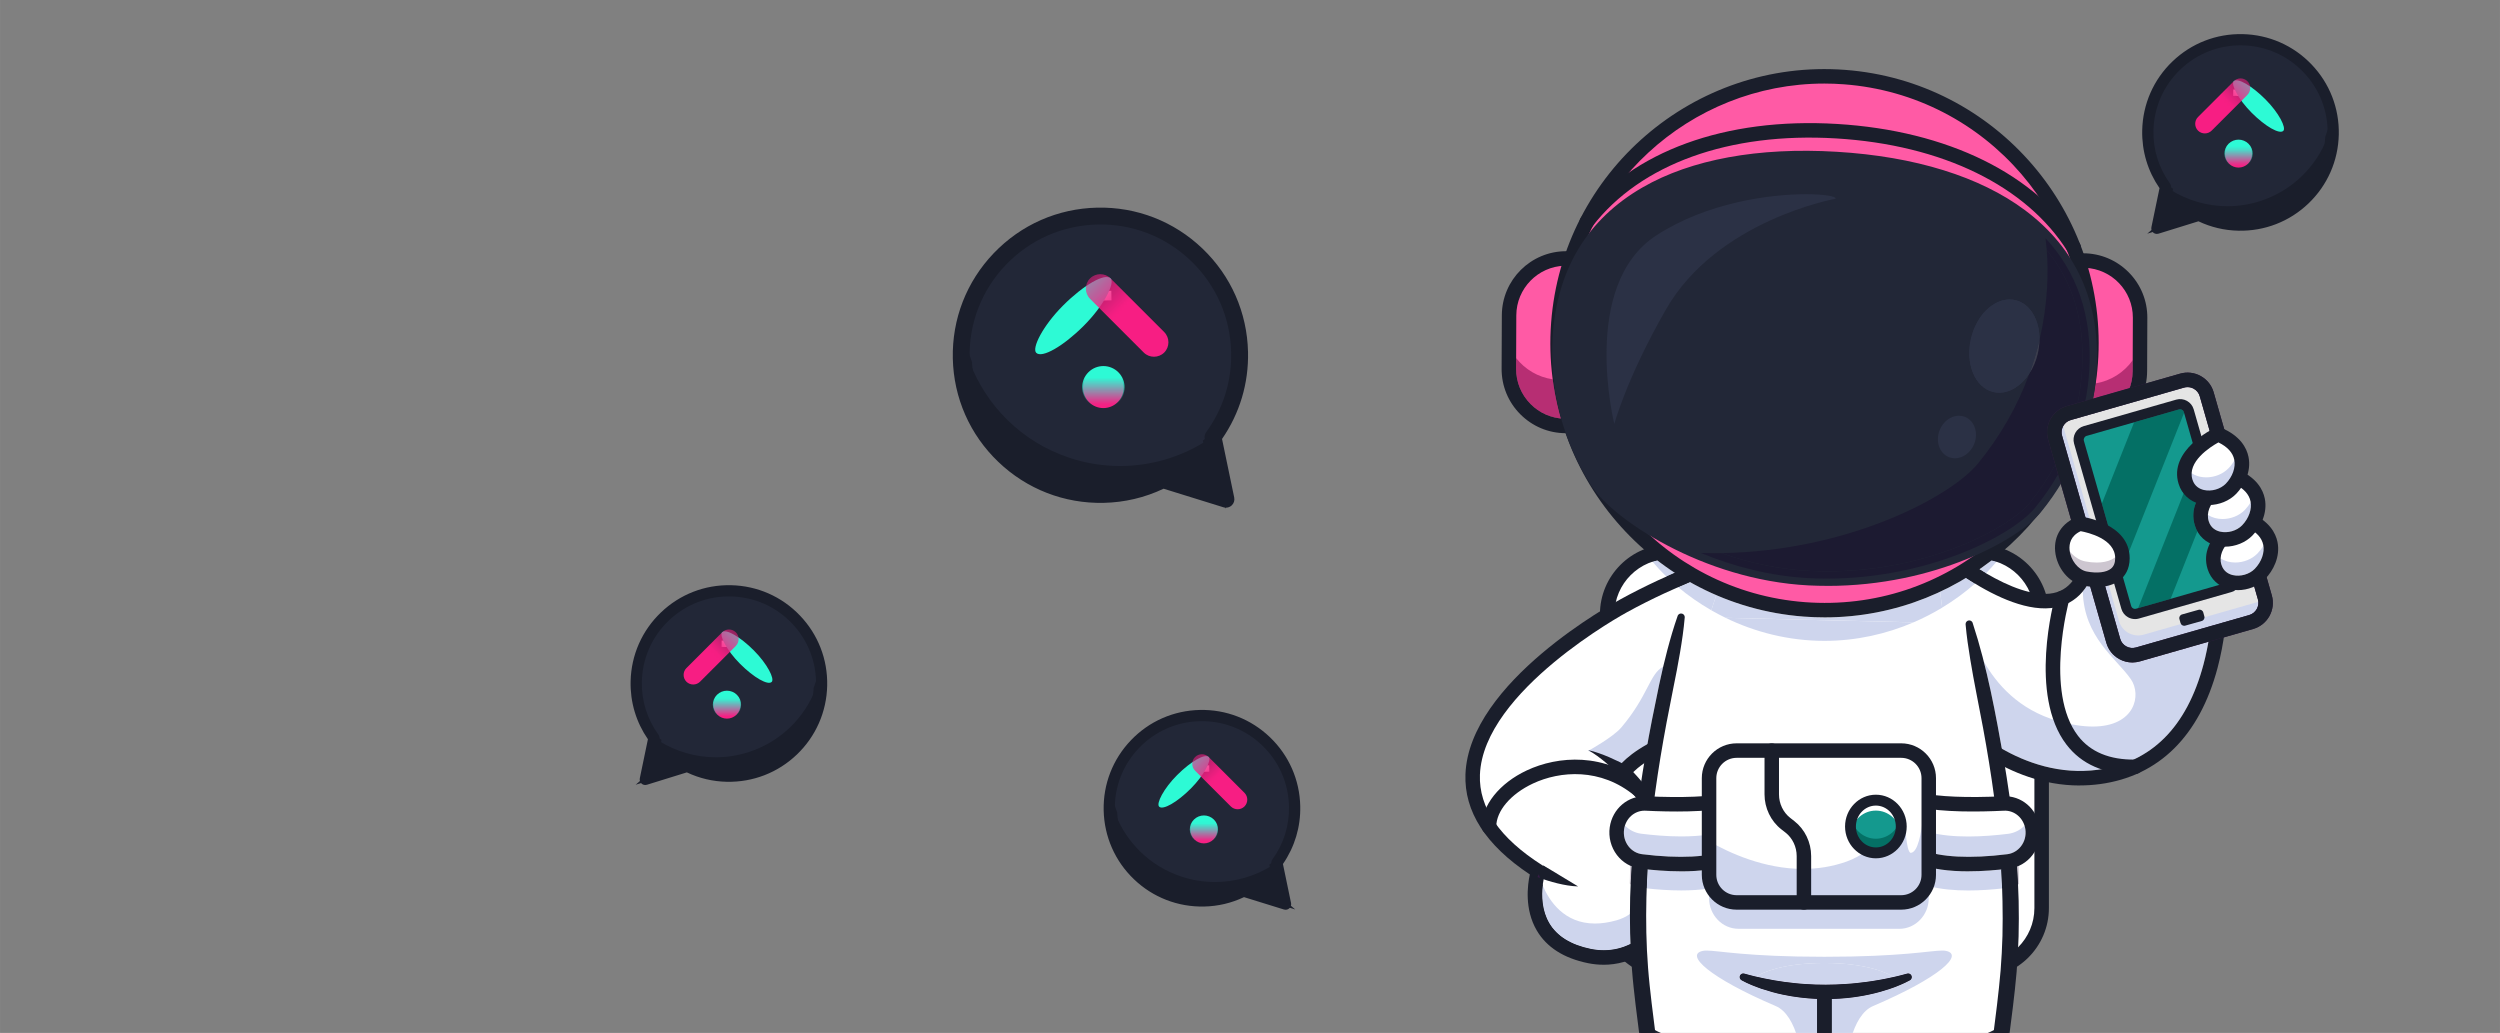 <?xml version="1.0" encoding="UTF-8"?>
<!DOCTYPE svg PUBLIC "-//W3C//DTD SVG 1.1//EN" "http://www.w3.org/Graphics/SVG/1.1/DTD/svg11.dtd">
<!-- Creator: CorelDRAW 2020 (64 Bit) -->
<svg xmlns="http://www.w3.org/2000/svg" xml:space="preserve" width="42.418mm" height="17.526mm" version="1.1" style="shape-rendering:geometricPrecision; text-rendering:geometricPrecision; image-rendering:optimizeQuality; fill-rule:evenodd; clip-rule:evenodd"
viewBox="0 0 863.74 356.88"
 xmlns:xlink="http://www.w3.org/1999/xlink"
 xmlns:xodm="http://www.corel.com/coreldraw/odm/2003">
 <rect x="0" y="0" width="863.74" height="356.88" fill="#808080" stroke="none"/>
 <defs>
  <style type="text/css">
   <![CDATA[
    .str0 {stroke:#1A1E2B;stroke-width:1.55;stroke-miterlimit:10}
    .fil20 {fill:none}
    .fil18 {fill:#2DFAD5}
    .fil19 {fill:#F71E83}
    .fil7 {fill:#047065;fill-rule:nonzero}
    .fil6 {fill:#14998E;fill-rule:nonzero}
    .fil2 {fill:#1A1E2B;fill-rule:nonzero}
    .fil13 {fill:#1C1A31;fill-rule:nonzero}
    .fil11 {fill:#222737;fill-rule:nonzero}
    .fil12 {fill:#2B3145;fill-rule:nonzero}
    .fil4 {fill:#371A45;fill-rule:nonzero}
    .fil14 {fill:#3B3D4D;fill-rule:nonzero}
    .fil17 {fill:#735F7C;fill-rule:nonzero}
    .fil16 {fill:#8C7ED0;fill-rule:nonzero}
    .fil0 {fill:#9184DA;fill-rule:nonzero}
    .fil10 {fill:#B72E73;fill-rule:nonzero}
    .fil8 {fill:#C3BAC7;fill-rule:nonzero}
    .fil5 {fill:#CDC6D0;fill-rule:nonzero}
    .fil3 {fill:#CED5ED;fill-rule:nonzero}
    .fil15 {fill:#E5E5E5;fill-rule:nonzero}
    .fil9 {fill:#FF5AA5;fill-rule:nonzero}
    .fil1 {fill:white;fill-rule:nonzero}
   ]]>
  </style>
   <clipPath id="id0">
    <path d="M-0 0l863.74 0 0 356.88 -863.74 0 0 -356.88z"/>
   </clipPath>
      <mask id="id1">
  <linearGradient id="id2" gradientUnits="userSpaceOnUse" x1="768.9" y1="34.4" x2="777.31" y2="25.93">
   <stop offset="0" style="stop-opacity:1; stop-color:white"/>
   <stop offset="0.878" style="stop-opacity:0.502; stop-color:white"/>
   <stop offset="1" style="stop-opacity:0; stop-color:white"/>
  </linearGradient>
       <rect style="fill:url(#id2)" x="756.4" y="25.06" width="23.08" height="23.08"/>
      </mask>
      <mask id="id3">
  <linearGradient id="id4" gradientUnits="userSpaceOnUse" x1="773.45" y1="50.89" x2="773.45" y2="57.1">
   <stop offset="0" style="stop-opacity:1; stop-color:white"/>
   <stop offset="1" style="stop-opacity:0; stop-color:white"/>
  </linearGradient>
       <rect style="fill:url(#id4)" x="766.5" y="46.2" width="13.83" height="13.83"/>
      </mask>
      <mask id="id5">
  <linearGradient id="id6" gradientUnits="userSpaceOnUse" x1="420.46" y1="267.89" x2="412.05" y2="259.42">
   <stop offset="0" style="stop-opacity:1; stop-color:white"/>
   <stop offset="0.878" style="stop-opacity:0.502; stop-color:white"/>
   <stop offset="1" style="stop-opacity:0; stop-color:white"/>
  </linearGradient>
       <rect style="fill:url(#id6)" x="409.88" y="258.55" width="23.08" height="23.08"/>
      </mask>
      <mask id="id7">
  <linearGradient id="id8" gradientUnits="userSpaceOnUse" x1="415.92" y1="284.38" x2="415.92" y2="290.59">
   <stop offset="0" style="stop-opacity:1; stop-color:white"/>
   <stop offset="1" style="stop-opacity:0; stop-color:white"/>
  </linearGradient>
       <rect style="fill:url(#id8)" x="409.03" y="279.7" width="13.83" height="13.83"/>
      </mask>
      <mask id="id9">
  <linearGradient id="id10" gradientUnits="userSpaceOnUse" x1="246.64" y1="224.79" x2="255.06" y2="216.32">
   <stop offset="0" style="stop-opacity:1; stop-color:white"/>
   <stop offset="0.878" style="stop-opacity:0.502; stop-color:white"/>
   <stop offset="1" style="stop-opacity:0; stop-color:white"/>
  </linearGradient>
       <rect style="fill:url(#id10)" x="234.14" y="215.45" width="23.08" height="23.08"/>
      </mask>
      <mask id="id11">
  <linearGradient id="id12" gradientUnits="userSpaceOnUse" x1="251.19" y1="241.28" x2="251.19" y2="247.49">
   <stop offset="0" style="stop-opacity:1; stop-color:white"/>
   <stop offset="1" style="stop-opacity:0; stop-color:white"/>
  </linearGradient>
       <rect style="fill:url(#id12)" x="244.24" y="236.59" width="13.83" height="13.83"/>
      </mask>
      <mask id="id13">
  <linearGradient id="id14" gradientUnits="userSpaceOnUse" x1="387.98" y1="105.69" x2="375.35" y2="92.97">
   <stop offset="0" style="stop-opacity:1; stop-color:white"/>
   <stop offset="0.878" style="stop-opacity:0.502; stop-color:white"/>
   <stop offset="1" style="stop-opacity:0; stop-color:white"/>
  </linearGradient>
       <rect style="fill:url(#id14)" x="373.12" y="92.69" width="32.61" height="32.61"/>
      </mask>
      <mask id="id15">
  <linearGradient id="id16" gradientUnits="userSpaceOnUse" x1="381.16" y1="130.45" x2="381.16" y2="139.78">
   <stop offset="0" style="stop-opacity:1; stop-color:white"/>
   <stop offset="1" style="stop-opacity:0; stop-color:white"/>
  </linearGradient>
       <rect style="fill:url(#id16)" x="371.84" y="124.44" width="18.73" height="18.73"/>
      </mask>
 </defs>
 <g id="Camada_x0020_1">
  <g>
  </g>
  <g style="clip-path:url(#id0)">
   <g>
    <path class="fil0" d="M630.18 458.26c-57.66,0 -104.41,-10.01 -104.41,-22.35 0,-6.31 12.21,-12 31.84,-16.07 -0.41,0.93 -0.74,1.91 -0.97,2.92 -0.27,1.19 -0.4,2.41 -0.39,3.62 0.01,0.3 0.01,0.61 0.03,0.9l0.03 0.45 0.02 0.23 0.04 0.31c0.12,0.77 0.32,1.41 0.57,2.03 1,2.46 2.69,4.33 4.51,5.8 1.83,1.47 3.84,2.55 5.88,3.42 2.04,0.87 4.12,1.51 6.21,2.03 4.18,1.01 8.4,1.52 12.58,1.76 2.23,0.13 4.44,0.19 6.66,0.19 1.96,0 3.91,-0.04 5.86,-0.12 4.16,-0.18 8.35,-0.51 12.57,-1.33 2.11,-0.41 4.22,-0.95 6.31,-1.73 2.08,-0.77 4.14,-1.8 6.02,-3.18 1.88,-1.38 3.54,-3.15 4.79,-5.15 0.32,-0.5 0.6,-1.01 0.87,-1.53 0.13,-0.26 0.26,-0.51 0.38,-0.79l0.36 -0.9c0.14,-0.42 0.27,-0.83 0.38,-1.23 0.13,0.45 0.27,0.91 0.45,1.39 0.12,0.3 0.24,0.61 0.37,0.89l0.4 0.8c0.29,0.53 0.59,1.04 0.93,1.54 1.35,1.99 3.1,3.67 5.02,4.95 1.92,1.3 3.97,2.26 6.04,3.01 2.08,0.75 4.18,1.3 6.28,1.72 4.2,0.86 8.4,1.24 12.57,1.47 2.46,0.11 4.93,0.19 7.4,0.19 1.71,0 3.42,-0.03 5.13,-0.12 4.19,-0.21 8.42,-0.63 12.62,-1.58 2.1,-0.47 4.2,-1.1 6.26,-1.95 2.06,-0.85 4.09,-1.96 5.93,-3.5 1.82,-1.54 3.48,-3.58 4.25,-6.19 0.19,-0.65 0.32,-1.33 0.36,-2.07l0.01 -0.27c0,-0 0,-0.01 0,-0.01 0,-0.01 0,-0.01 0,-0.01l0.03 -0.43c0.03,-0.29 0.03,-0.6 0.04,-0.9 0.01,-1.21 -0.12,-2.44 -0.38,-3.63 -0.22,-1 -0.55,-1.97 -0.95,-2.89 19.43,4.06 31.5,9.73 31.5,15.99 0,12.34 -46.74,22.35 -104.41,22.35zm74.16 -30.38l0.01 -0.1 0 -0.01c-0,0 -0,0.01 -0,0.01 0,0 0,0.01 0,0.01l-0.01 0.08zm0.01 -0.11c0,-0 0,-0 0,-0 0,0 0,0 0,0l0 0z"/>
    <path class="fil1" d="M705.38 214.14l0 97.71c0,13.02 -10.54,23.56 -23.55,23.56l-103.01 0c-13,0 -23.55,-10.54 -23.55,-23.56l0 -97.71c0,-5.48 1.88,-10.55 5.04,-14.54 0.03,-0.04 0.06,-0.08 0.09,-0.11 2.43,-3.05 5.59,-5.48 9.22,-7.03 2.83,-1.2 5.93,-1.87 9.2,-1.87l103.01 0c3.28,0 6.41,0.67 9.25,1.89 2.32,0.98 4.44,2.33 6.31,3.97 0.21,0.18 0.41,0.36 0.6,0.54 4.56,4.29 7.4,10.38 7.4,17.14z"/>
    <path class="fil2" d="M576.93 193.09c-10.56,0 -19.15,8.59 -19.15,19.15l0 101.5c0,10.56 8.59,19.15 19.15,19.15l106.8 0c10.56,0 19.15,-8.59 19.15,-19.15l0 -101.5c0,-10.56 -8.59,-19.15 -19.15,-19.15l-106.8 0zm106.8 144.81l-106.8 0c-13.32,0 -24.16,-10.84 -24.16,-24.16l0 -101.5c0,-13.32 10.84,-24.16 24.16,-24.16l106.8 0c13.32,0 24.16,10.84 24.16,24.16l0 101.5c0,13.32 -10.84,24.16 -24.16,24.16z"/>
    <path class="fil1" d="M725.23 268.44c-28.38,3.83 -49.11,-18.37 -49.11,-18.37l-4.14 -32.52 -3.72 -29.3c0,0 39.17,34.81 51.5,11.4 1.95,-3.69 3.23,-8.84 3.58,-15.8 0.03,-0.59 0.05,-1.21 0.07,-1.83l0.28 0.09 43.29 14.51c0,0 5.3,65.48 -41.75,71.83z"/>
    <path class="fil3" d="M718.69 266.38c-10.69,0 -20.02,-3.67 -27.06,-7.7 -1.82,-10.13 -3.72,-20.24 -6.25,-30.19 4.33,7.72 12.07,16.73 25.5,20.58 4.76,1.37 8.8,1.95 12.17,1.95 14.64,0 16.97,-10.94 13.12,-16.42 -5.17,-7.35 -16.11,-14.35 -16.57,-30.22 0.79,-0.94 1.51,-2 2.15,-3.16l5.97 20.87c0.69,2.41 2.28,4.41 4.47,5.63 1.41,0.78 2.97,1.18 4.54,1.18 0.87,0 1.74,-0.12 2.6,-0.37l23.68 -6.78c-0.45,2.57 -1.01,5.21 -1.72,7.87 -5.78,21.63 -18.03,33.86 -36.4,36.35 -2.12,0.29 -4.18,0.42 -6.21,0.42z"/>
    <path class="fil2" d="M718.53 271.39c-25.61,0 -43.44,-18.75 -44.25,-19.62 -0.94,-1.01 -0.89,-2.59 0.12,-3.54 1.01,-0.94 2.59,-0.89 3.54,0.12 0.2,0.21 20.23,21.21 46.95,17.6 18.38,-2.48 30.62,-14.71 36.4,-36.35 3.6,-13.49 3.46,-26.66 3.27,-31.17l-38.82 -13.01c-0.9,12.44 -4.94,20.31 -12.05,23.38 -17.32,7.51 -45.9,-17.63 -47.11,-18.71 -1.03,-0.92 -1.13,-2.5 -0.21,-3.53 0.92,-1.03 2.5,-1.13 3.53,-0.21 7.57,6.72 29.84,23.04 41.8,17.85 5.78,-2.51 8.87,-10 9.2,-22.28l0.09 -3.38 48.34 16.2 0.13 1.65c0.05,0.69 1.31,17 -3.3,34.37 -6.24,23.51 -20.28,37.39 -40.6,40.14 -2.4,0.32 -4.75,0.47 -7.03,0.47z"/>
    <path class="fil1" d="M531.42 301c0,0 -7.74,24.13 17.7,29.31 4.58,0.94 8.96,0.56 12.87,-0.88 16.88,-6.22 25.04,-32.24 2.88,-58.27 -1.17,-1.38 -2.43,-2.76 -3.77,-4.14 -0.05,-0.06 -0.11,-0.11 -0.17,-0.17 0,0 1.18,-1.95 4.94,-4.69 2.36,-1.73 5.76,-3.77 10.5,-5.83l9.12 -27.89 0.01 -0.05 11.47 -35.06c0,0 -9.04,3.06 -20.58,8.3 -4.87,2.2 -10.2,4.8 -15.47,7.72 0,0 -2.51,1.35 -6.42,3.78 -20.06,12.49 -77.08,53.5 -23.08,87.88z"/>
    <path class="fil3" d="M558.93 265.32c-2.96,-2.24 -6.53,-4.49 -10.23,-5.88 0,0 8.58,-4.71 11.44,-8.08 9.34,-11 9.8,-18.61 14.49,-21.02 -0.49,2.08 -0.96,4.17 -1.4,6.26 -1.44,6.81 -2.81,13.63 -4.05,20.49 -6.96,3.9 -9.6,7.27 -10.26,8.24z"/>
    <path class="fil2" d="M554.01 333.32c-1.78,0 -3.58,-0.18 -5.39,-0.55 -8.33,-1.7 -14.28,-5.5 -17.68,-11.31 -4.28,-7.32 -3.19,-15.67 -2.39,-19.34 -15.23,-10.12 -22.71,-21.75 -22.24,-34.6 1.17,-31.92 51.29,-59.23 53.42,-60.38 17.74,-9.79 36.25,-16.11 36.44,-16.17 1.31,-0.44 2.73,0.26 3.17,1.57 0.44,1.31 -0.26,2.73 -1.57,3.17 -0.18,0.06 -18.29,6.25 -35.65,15.82 -0.52,0.28 -49.75,27.11 -50.81,56.18 -0.42,11.36 6.8,21.85 21.45,31.18l1.63 1.04 -0.59 1.84c-0.03,0.09 -2.97,9.65 1.47,17.2 2.65,4.5 7.48,7.5 14.34,8.9 9.45,1.92 18.24,-2.27 22.95,-10.95 5.86,-10.8 5.41,-29.16 -13.43,-48.3l-1.37 -1.39 1.01 -1.67c0.32,-0.53 3.42,-5.29 14.19,-10.41 1.25,-0.59 2.74,-0.07 3.34,1.18 0.59,1.25 0.07,2.74 -1.18,3.34 -6,2.86 -9.25,5.53 -10.83,7.09 19.18,20.52 19.22,40.5 12.68,52.55 -4.81,8.87 -13.47,14.02 -22.96,14.02z"/>
    <path class="fil2" d="M533.18 299.01c0.97,0.55 1.98,1.16 2.97,1.76 1,0.59 1.99,1.21 2.99,1.81l6.09 3.68c-1.22,-0.02 -2.42,-0.17 -3.62,-0.35 -1.19,-0.19 -2.37,-0.43 -3.54,-0.72 -1.17,-0.29 -2.33,-0.6 -3.47,-0.97 -1.15,-0.36 -2.27,-0.75 -3.4,-1.22l1.98 -3.99z"/>
    <path class="fil3" d="M554.1 328.32c-1.47,0 -2.97,-0.15 -4.49,-0.46 -6.87,-1.4 -11.69,-4.39 -14.34,-8.9 -2.6,-4.42 -2.67,-9.54 -2.27,-13.03 2.26,5.35 7.38,13.15 18.06,13.15 2.23,0 4.7,-0.34 7.44,-1.11 1.77,-0.5 3.31,-1.25 4.64,-2.19 -0.01,3.45 0.05,6.91 0.18,10.36 -2.81,1.43 -5.94,2.18 -9.22,2.18z"/>
    <path class="fil2" d="M554.09 330.83c-1.62,0 -3.29,-0.17 -4.98,-0.51 -25.13,-5.12 -17.87,-28.75 -17.7,-29.31l0.01 -0.01c0,0 0.07,0.39 0.25,1.05l-0.47 0.94c0.28,0.12 0.56,0.23 0.84,0.34 0.24,0.75 0.55,1.63 0.96,2.59 -0.4,3.49 -0.33,8.61 2.27,13.03 2.65,4.5 7.48,7.5 14.34,8.9 1.52,0.31 3.02,0.46 4.49,0.46 3.28,0 6.4,-0.75 9.22,-2.18 0.03,0.9 0.08,1.8 0.12,2.7 -2.87,1.29 -6.02,1.99 -9.35,1.99z"/>
    <path class="fil4" d="M532.04 303.34c-0.28,-0.11 -0.56,-0.22 -0.84,-0.34l0.47 -0.94c0.09,0.36 0.22,0.79 0.37,1.29z"/>
    <path class="fil2" d="M514.44 288.18c-1.38,0 -2.5,-1.12 -2.5,-2.49 -0.02,-7.41 6.09,-15.08 15.57,-19.52 10.7,-5.02 26.96,-6.35 40.52,4.96 1.06,0.89 1.2,2.47 0.32,3.53 -0.89,1.06 -2.46,1.2 -3.53,0.32 -11.75,-9.81 -25.88,-8.64 -35.18,-4.28 -7.72,3.62 -12.71,9.5 -12.69,14.98 0,1.38 -1.11,2.5 -2.5,2.51l-0.01 0z"/>
    <path class="fil2" d="M560.29 268.61c-0.82,-0.86 -1.74,-1.75 -2.64,-2.59 -0.91,-0.85 -1.85,-1.68 -2.81,-2.49 -1.92,-1.6 -3.93,-3.13 -6.14,-4.38 2.49,0.57 4.93,1.47 7.31,2.48 1.19,0.52 2.37,1.06 3.53,1.63 1.17,0.58 2.31,1.16 3.49,1.83l-2.74 3.51z"/>
    <path class="fil4" d="M608.99 414.71c-0.46,0 -0.92,-0.12 -1.33,-0.38 -12.27,-7.71 -30.29,-4.3 -30.47,-4.26 -1.36,0.26 -2.67,-0.62 -2.94,-1.98 -0.27,-1.36 0.61,-2.67 1.97,-2.94 0.81,-0.16 20.13,-3.84 34.1,4.93 1.17,0.74 1.52,2.28 0.79,3.45 -0.48,0.76 -1.29,1.17 -2.12,1.17z"/>
    <path class="fil1" d="M680.32 215.49c7.08,33.72 18.03,79.49 13.2,124.83 -3.09,29.08 -9.57,67.3 -9.57,67.3 0,0 19.27,6.35 17.89,20.03 -0.03,0.37 0.82,14.67 -37.35,13.24 -16.18,-0.61 -27.18,-3.7 -31.12,-12.22 -3.53,-7.63 -3.02,-41.55 -3.02,-41.55l0 -47.99 -0.05 0 0 47.99c0,0 0.51,33.92 -3.02,41.55 -3.94,8.51 -13.14,11.61 -29.32,12.22 -38.16,1.43 -39.11,-12.87 -39.15,-13.24 -1.38,-13.68 17.89,-20.03 17.89,-20.03 0,0 -6.48,-38.22 -9.57,-67.3 -4.94,-46.43 6.48,-93.46 13.72,-127.23l99.47 2.4z"/>
    <path class="fil2" d="M681.55 215.23c5.06,15.43 7.94,31.41 10.79,47.41 2.72,16.03 4.66,32.25 5.1,48.59 0.1,4.09 0.07,8.18 -0.02,12.27 -0.13,4.09 -0.34,8.18 -0.68,12.27 -0.35,4.1 -0.81,8.13 -1.29,12.16 -0.48,4.03 -0.99,8.05 -1.53,12.07 -1.06,8.04 -2.29,16.05 -3.53,24.05 -1.25,8 -2.56,15.99 -3.98,23.98l-1.68 -2.8 0 0c1.14,0.39 2.09,0.79 3.09,1.24 0.99,0.45 1.96,0.92 2.92,1.44 1.91,1.03 3.76,2.21 5.51,3.59 1.74,1.38 3.38,2.97 4.76,4.85 1.38,1.87 2.48,4.07 3.01,6.45 0.27,1.19 0.39,2.42 0.38,3.63 -0.01,0.3 -0.01,0.61 -0.04,0.9l-0.03 0.45 -0.01 0.1 0.01 -0.08c0,-0.04 0,-0.04 0,-0l-0.01 0.27c-0.04,0.75 -0.17,1.42 -0.36,2.07 -0.77,2.61 -2.43,4.65 -4.25,6.19 -1.84,1.54 -3.87,2.65 -5.93,3.5 -2.06,0.85 -4.16,1.48 -6.26,1.95 -4.21,0.96 -8.43,1.38 -12.62,1.58 -4.2,0.2 -8.36,0.12 -12.53,-0.07 -4.17,-0.23 -8.36,-0.61 -12.57,-1.47 -2.1,-0.42 -4.2,-0.98 -6.28,-1.72 -2.07,-0.75 -4.13,-1.71 -6.04,-3.01 -1.92,-1.29 -3.67,-2.97 -5.02,-4.95 -0.34,-0.5 -0.64,-1.01 -0.93,-1.54l-0.4 -0.8c-0.13,-0.28 -0.25,-0.59 -0.37,-0.89 -0.42,-1.17 -0.7,-2.26 -0.91,-3.34 -0.85,-4.28 -1.16,-8.4 -1.44,-12.55 -0.51,-8.28 -0.63,-16.5 -0.58,-24.75l0.01 -49.14 2.5 2.5 -0.05 0 2.5 -2.5 0.01 49.07c0.05,8.24 -0.06,16.45 -0.57,24.71 -0.28,4.14 -0.59,8.26 -1.42,12.53 -0.22,1.07 -0.48,2.16 -0.88,3.31l-0.36 0.9c-0.13,0.28 -0.25,0.53 -0.38,0.79 -0.27,0.52 -0.55,1.03 -0.87,1.53 -1.25,1.99 -2.9,3.77 -4.79,5.15 -1.88,1.38 -3.94,2.42 -6.02,3.18 -2.09,0.78 -4.2,1.32 -6.31,1.73 -4.22,0.82 -8.41,1.15 -12.57,1.33 -4.16,0.16 -8.33,0.18 -12.52,-0.07 -4.19,-0.24 -8.4,-0.75 -12.58,-1.76 -2.09,-0.52 -4.17,-1.16 -6.21,-2.03 -2.03,-0.87 -4.04,-1.95 -5.88,-3.42 -1.82,-1.47 -3.51,-3.34 -4.51,-5.8 -0.25,-0.62 -0.45,-1.26 -0.57,-2.03l-0.04 -0.31 -0.02 -0.23 -0.03 -0.45c-0.02,-0.3 -0.03,-0.6 -0.03,-0.9 -0,-1.21 0.12,-2.43 0.39,-3.62 0.54,-2.38 1.65,-4.57 3.02,-6.44 1.38,-1.87 3.02,-3.46 4.76,-4.83 1.74,-1.38 3.59,-2.55 5.5,-3.58 0.96,-0.52 1.93,-0.99 2.91,-1.44 1.01,-0.45 1.95,-0.85 3.09,-1.24l0 0 -1.68 2.8c-1.44,-8.09 -2.77,-16.17 -4.03,-24.28 -1.26,-8.1 -2.5,-16.22 -3.57,-24.36 -0.54,-4.07 -1.05,-8.15 -1.54,-12.23l-0.69 -6.13c-0.2,-2.06 -0.43,-4.13 -0.57,-6.19 -0.66,-8.27 -0.81,-16.57 -0.62,-24.84 0.5,-16.55 2.52,-32.97 5.32,-49.19 1.4,-8.11 3,-16.18 4.7,-24.21 0.84,-4.02 1.79,-8.01 2.83,-11.98 1.05,-3.96 2.19,-7.9 3.56,-11.8 0.23,-0.66 0.95,-1 1.61,-0.77 0.55,0.2 0.89,0.74 0.84,1.3 -0.35,4.12 -0.96,8.18 -1.64,12.22 -0.69,4.04 -1.45,8.05 -2.28,12.05 -1.62,8 -3.15,16.02 -4.47,24.06 -2.64,16.07 -4.48,32.26 -4.85,48.47 -0.2,8.1 -0.06,16.2 0.57,24.26 0.14,2.02 0.36,4.02 0.55,6.04l0.68 6.08c0.47,4.05 0.98,8.1 1.51,12.15 1.07,8.1 2.16,16.2 3.35,24.29l1.81 12.13 1.87 12.11 0.33 2.13 -2.01 0.66 -0 0c-0.8,0.28 -1.75,0.66 -2.6,1.05 -0.88,0.4 -1.74,0.82 -2.59,1.28 -1.69,0.91 -3.3,1.94 -4.78,3.1 -2.93,2.31 -5.28,5.21 -6.01,8.46 -0.18,0.81 -0.27,1.63 -0.27,2.47 0.01,0.21 0.01,0.42 0.02,0.63l0.03 0.32 0.01 0.15 0.01 0.07c0.04,0.24 0.14,0.59 0.27,0.92 0.54,1.35 1.64,2.67 2.99,3.75 2.75,2.18 6.41,3.56 10.15,4.48 1.88,0.47 3.82,0.79 5.77,1.07 1.96,0.24 3.93,0.45 5.92,0.55 3.98,0.24 8,0.22 12.02,0.07 4.01,-0.17 8,-0.49 11.82,-1.24 3.8,-0.75 7.48,-1.94 10.32,-4.03 1.42,-1.04 2.6,-2.31 3.52,-3.79 0.23,-0.36 0.44,-0.75 0.65,-1.14l0.29 -0.59 0.21 -0.52c0.27,-0.78 0.5,-1.68 0.68,-2.62 0.74,-3.77 1.07,-7.83 1.33,-11.84 0.49,-8.07 0.61,-16.23 0.56,-24.35l-0.01 -49.11 0 -2.5 5.06 0 0 2.5 -0.01 49.18c-0.05,8.14 0.07,16.31 0.57,24.39 0.27,4.02 0.6,8.09 1.35,11.85 0.19,0.94 0.43,1.83 0.7,2.59 0.08,0.18 0.13,0.34 0.22,0.53l0.29 0.57c0.21,0.37 0.42,0.74 0.66,1.09 0.96,1.41 2.2,2.62 3.68,3.62 2.96,2.01 6.69,3.19 10.5,3.97 3.83,0.78 7.82,1.15 11.83,1.37 4.02,0.19 8.05,0.26 12.04,0.07 3.98,-0.19 7.95,-0.6 11.73,-1.46 1.9,-0.42 3.73,-0.98 5.46,-1.69 1.73,-0.71 3.32,-1.61 4.63,-2.7 1.3,-1.09 2.28,-2.41 2.67,-3.76 0.1,-0.33 0.16,-0.67 0.17,-0.94l0 -0.11 0.01 -0.28 0.01 -0.09 0.02 -0.32c0.02,-0.21 0.01,-0.42 0.03,-0.63 0,-0.83 -0.08,-1.66 -0.26,-2.47 -0.71,-3.25 -3.06,-6.17 -6,-8.48 -1.47,-1.16 -3.09,-2.19 -4.78,-3.11 -0.85,-0.46 -1.71,-0.88 -2.59,-1.28 -0.86,-0.39 -1.81,-0.77 -2.61,-1.05l0 0 -2.03 -0.55 0.35 -2.25 1.84 -11.96 1.8 -11.98c1.17,-7.99 2.25,-15.99 3.32,-23.98 0.53,-4 1.03,-8 1.5,-12 0.47,-4 0.92,-8 1.25,-11.96 0.32,-3.98 0.52,-7.97 0.64,-11.96 0.09,-3.99 0.1,-7.99 0.01,-11.99 -0.3,-16 -2.08,-31.99 -4.64,-47.87 -1.28,-7.94 -2.76,-15.86 -4.34,-23.77 -0.76,-3.96 -1.52,-7.93 -2.16,-11.92 -0.66,-3.99 -1.25,-8 -1.61,-12.06l0 -0.01c-0.06,-0.69 0.45,-1.3 1.14,-1.37 0.59,-0.05 1.13,0.32 1.31,0.86z"/>
    <path class="fil4" d="M683.47 410.07l-1.91 -0.21c-0.66,-0.07 -1.32,-0.11 -1.98,-0.17 -1.32,-0.11 -2.65,-0.19 -3.98,-0.24 -2.66,-0.11 -5.31,-0.08 -7.96,0.07 -2.65,0.17 -5.25,0.58 -7.83,1.15 -2.58,0.59 -5.05,1.5 -7.48,2.6l-0.07 0.03c-0.63,0.29 -1.37,0 -1.66,-0.63 -0.25,-0.55 -0.07,-1.18 0.4,-1.52 2.34,-1.72 4.91,-3.18 7.65,-4.22 0.68,-0.28 1.38,-0.47 2.07,-0.71l1.04 -0.33c0.35,-0.1 0.71,-0.18 1.06,-0.27 0.71,-0.17 1.41,-0.36 2.13,-0.51l2.15 -0.38c2.87,-0.44 5.77,-0.63 8.66,-0.58 1.44,0.04 2.89,0.12 4.32,0.28 0.72,0.07 1.44,0.19 2.15,0.3 0.73,0.12 1.41,0.24 2.2,0.43 1.34,0.32 2.17,1.67 1.85,3.02 -0.3,1.24 -1.47,2.04 -2.71,1.91l-0.12 -0.01z"/>
    <path class="fil4" d="M576.51 405.16c0.79,-0.19 1.47,-0.32 2.2,-0.44 0.72,-0.12 1.44,-0.21 2.15,-0.3 1.44,-0.16 2.88,-0.25 4.32,-0.29 2.89,-0.07 5.79,0.11 8.67,0.53 2.88,0.43 5.72,1.17 8.46,2.2 2.74,1.03 5.32,2.52 7.63,4.28 0.55,0.42 0.66,1.2 0.24,1.75 -0.34,0.45 -0.92,0.6 -1.42,0.42l-0.14 -0.05c-1.27,-0.46 -2.42,-1.1 -3.71,-1.44 -0.64,-0.19 -1.23,-0.45 -1.88,-0.6 -0.64,-0.15 -1.28,-0.33 -1.91,-0.49 -2.58,-0.55 -5.17,-0.98 -7.82,-1.14 -2.64,-0.18 -5.29,-0.21 -7.95,-0.12 -1.33,0.05 -2.66,0.12 -3.98,0.23 -1.31,0.08 -2.68,0.24 -3.89,0.36l-0.13 0.02c-1.37,0.14 -2.61,-0.86 -2.75,-2.23 -0.13,-1.27 0.7,-2.41 1.92,-2.7z"/>
    <path class="fil3" d="M656.21 320.9l-55.56 0c-5.6,0 -10.17,-4.76 -10.17,-10.57l0 -3.36c-3.08,0.49 -6.37,0.68 -9.64,0.68 -4.17,0 -8.3,-0.31 -11.91,-0.71 0.08,-2.18 0.18,-4.37 0.3,-6.55 3.61,0.38 7.59,0.66 11.59,0.66 3.27,0 6.56,-0.19 9.66,-0.65l0 0.82c0,5.81 4.57,10.57 10.17,10.57l55.56 0c5.59,0 10.17,-4.76 10.17,-10.57l0 -1.61c4.19,1.05 8.95,1.44 13.68,1.44 3.92,0 7.82,-0.26 11.36,-0.64 0.13,2.19 0.23,4.37 0.31,6.56 -3.56,0.39 -7.61,0.69 -11.68,0.69 -4.75,0 -9.54,-0.4 -13.67,-1.53l0 4.21c0,5.81 -4.58,10.57 -10.17,10.57z"/>
    <path class="fil5" d="M697.23 305.6c-0.1,-2.06 -0.22,-4.12 -0.36,-6.18 0.2,-0.08 0.39,-0.15 0.58,-0.24 0.06,2.07 0.1,4.14 0.12,6.21 -0.11,0.07 -0.23,0.14 -0.34,0.2z"/>
    <path class="fil5" d="M563.39 305.46c-0.1,-0.06 -0.2,-0.12 -0.3,-0.19 0.02,-2.06 0.07,-4.12 0.12,-6.18 0.18,0.08 0.35,0.16 0.53,0.23 -0.14,2.04 -0.26,4.09 -0.35,6.14z"/>
    <path class="fil2" d="M691.73 306.96c-0.08,-2.18 -0.18,-4.37 -0.31,-6.56 0.94,-0.1 1.85,-0.2 2.73,-0.31 0.94,-0.12 1.86,-0.35 2.73,-0.67 0.14,2.06 0.26,4.12 0.36,6.18 -1.03,0.58 -2.17,0.97 -3.4,1.12 -0.68,0.09 -1.38,0.17 -2.11,0.25zm-122.81 -0.02c-0.65,-0.07 -1.27,-0.15 -1.89,-0.22 -1.32,-0.17 -2.55,-0.6 -3.64,-1.26 0.1,-2.05 0.21,-4.09 0.35,-6.14 0.95,0.38 1.95,0.64 2.98,0.77 0.81,0.1 1.64,0.2 2.49,0.29 -0.13,2.18 -0.23,4.37 -0.3,6.55z"/>
    <path class="fil1" d="M597.79 295.9c-8.54,3.59 -21.75,2.84 -30.75,1.71 -5.4,-0.68 -9.19,-5.86 -8.4,-11.45 0.73,-5.1 5.05,-8.81 10.01,-8.57 8.43,0.41 21.06,0.6 29.06,-1.24l0.08 19.55z"/>
    <path class="fil3" d="M580.75 296.04c-4.06,0 -8.56,-0.3 -13.4,-0.91 -1.87,-0.24 -3.55,-1.22 -4.73,-2.76 -1.27,-1.66 -1.8,-3.74 -1.5,-5.85 0.06,-0.45 0.16,-0.88 0.3,-1.29 1.47,1.51 3.41,2.54 5.62,2.82 4.02,0.5 8.89,0.94 13.81,0.94 3.27,0 6.56,-0.19 9.63,-0.67l0 7.02c-2.84,0.47 -6.11,0.71 -9.72,0.71z"/>
    <path class="fil2" d="M568.19 280.09c-3.53,0 -6.54,2.71 -7.07,6.43 -0.3,2.11 0.23,4.19 1.5,5.85 1.18,1.55 2.86,2.52 4.73,2.76 12.83,1.61 23.29,1.07 29.47,-1.53 1.15,-0.48 2,-2.16 2.35,-4.6 0.59,-4.2 -0.56,-8.78 -1.49,-10.07 -8.15,1.74 -20.29,1.6 -29.15,1.17 -0.11,-0.01 -0.23,-0.01 -0.34,-0.01zm12.62 20.96c-4.95,0 -9.87,-0.42 -14.09,-0.95 -3.21,-0.41 -6.08,-2.07 -8.08,-4.69 -2.06,-2.7 -2.97,-6.19 -2.48,-9.59 0.91,-6.41 6.34,-11.03 12.61,-10.71 12.38,0.6 22.46,0.18 28.38,-1.18 1.23,-0.28 4.28,-0.33 6.1,5.31 2.04,6.31 1.61,16.42 -4.49,18.98 -5.05,2.12 -11.52,2.84 -17.95,2.84z"/>
    <path class="fil1" d="M663.08 295.9c8.54,3.59 21.75,2.84 30.75,1.71 5.4,-0.68 9.19,-5.86 8.4,-11.45 -0.73,-5.1 -5.05,-8.81 -10.01,-8.57 -8.43,0.41 -21.06,0.6 -29.06,-1.24l-0.08 19.55z"/>
    <path class="fil3" d="M680.12 296.04c-5.46,0 -10.12,-0.54 -13.74,-1.61l0 -6.94c4.12,1.12 8.9,1.52 13.65,1.52 4.91,0 9.78,-0.43 13.81,-0.93 2.21,-0.28 4.16,-1.32 5.63,-2.83 0.13,0.41 0.23,0.84 0.29,1.28 0.3,2.11 -0.23,4.19 -1.5,5.85 -1.18,1.55 -2.86,2.52 -4.73,2.76 -4.84,0.61 -9.34,0.91 -13.4,0.91z"/>
    <path class="fil2" d="M663.2 278.93c-0.93,1.29 -2.09,5.87 -1.49,10.07 0.34,2.44 1.2,4.12 2.35,4.6 6.18,2.6 16.65,3.14 29.47,1.53 1.87,-0.24 3.55,-1.22 4.73,-2.76 1.27,-1.66 1.8,-3.74 1.5,-5.85 -0.55,-3.84 -3.74,-6.61 -7.41,-6.42 -8.85,0.43 -21,0.57 -29.15,-1.17zm16.86 22.12c-6.42,0 -12.9,-0.71 -17.95,-2.84 -6.1,-2.56 -6.52,-12.67 -4.49,-18.98 1.82,-5.64 4.87,-5.59 6.1,-5.31 5.92,1.36 16,1.78 28.38,1.18 6.28,-0.3 11.69,4.3 12.61,10.71 0.49,3.4 -0.42,6.89 -2.48,9.59 -2,2.62 -4.87,4.28 -8.08,4.69 -4.21,0.53 -9.14,0.95 -14.09,0.95z"/>
    <path class="fil1" d="M666.38 269.89l0 31.33c0,5.81 -4.58,10.57 -10.17,10.57l-55.56 0c-5.6,0 -10.17,-4.76 -10.17,-10.57l0 -31.33c0,-5.81 4.57,-10.56 10.17,-10.56l55.56 0c4.47,0 8.29,3.04 9.65,7.22 0.34,1.05 0.53,2.17 0.53,3.34z"/>
    <path class="fil3" d="M656.21 311.79l-55.56 0c-5.6,0 -10.17,-4.76 -10.17,-10.57l0 -10.55c7.01,4.03 19.05,9.54 32.46,9.54 4.93,0 10.05,-0.75 15.17,-2.58 9.31,-3.34 19.98,-14.78 19.98,-14.78 0,0 0.41,11.81 2.09,11.81 0.01,0 0.03,0 0.04,-0 4.77,-0.53 4.73,-24.81 5.63,-28.12 0.34,1.05 0.53,2.17 0.53,3.34l0 31.33c0,5.81 -4.58,10.57 -10.17,10.57z"/>
    <path class="fil2" d="M600.01 261.83c-3.88,0 -7.03,3.15 -7.03,7.03l0 33.4c0,3.88 3.15,7.03 7.03,7.03l56.84 0c3.88,0 7.03,-3.15 7.03,-7.03l0 -33.4c0,-3.88 -3.15,-7.03 -7.03,-7.03l-56.84 0zm56.84 52.46l-56.84 0c-6.64,0 -12.04,-5.4 -12.04,-12.04l0 -33.4c0,-6.64 5.4,-12.03 12.04,-12.03l56.84 0c6.64,0 12.03,5.4 12.03,12.03l0 33.4c0,6.64 -5.4,12.04 -12.03,12.04z"/>
    <path class="fil6" d="M656.88 285.56c0,5.03 -3.93,9.11 -8.77,9.11 -4.85,0 -8.77,-4.08 -8.77,-9.11 0,-5.03 3.93,-9.11 8.77,-9.11 4.85,0 8.77,4.08 8.77,9.11z"/>
    <path class="fil1" d="M656.88 285.56c0,0.62 -0.06,1.22 -0.17,1.81 -0.81,-4.17 -4.36,-7.31 -8.61,-7.31 -4.25,0 -7.79,3.14 -8.6,7.31 -0.12,-0.58 -0.17,-1.19 -0.17,-1.81 0,-5.03 3.93,-9.11 8.77,-9.11 4.85,0 8.78,4.08 8.78,9.11z"/>
    <path class="fil7" d="M656.88 285.56c0,5.03 -3.93,9.11 -8.77,9.11 -4.84,0 -8.77,-4.08 -8.77,-9.11 0,-0.85 0.11,-1.67 0.32,-2.44 1.03,3.84 4.43,6.66 8.45,6.66 4.02,0 7.42,-2.82 8.45,-6.66 0.21,0.77 0.32,1.6 0.32,2.44z"/>
    <path class="fil2" d="M648.11 278.33c-3.8,0 -6.9,3.25 -6.9,7.23 0,3.99 3.09,7.23 6.9,7.23 3.8,0 6.89,-3.25 6.89,-7.23 0,-3.99 -3.09,-7.23 -6.89,-7.23zm0 18.22c-5.87,0 -10.65,-4.93 -10.65,-10.99 0,-6.06 4.78,-10.99 10.65,-10.99 5.87,0 10.65,4.93 10.65,10.99 0,6.06 -4.78,10.99 -10.65,10.99z"/>
    <path class="fil2" d="M623.25 314.3c-1.38,0 -2.5,-1.12 -2.5,-2.5l0 -16.04c0,-3.18 -1.45,-6.22 -3.89,-8.12l-1.41 -1.1c-3.64,-2.84 -5.81,-7.36 -5.81,-12.07l0 -15.13c0,-1.38 1.12,-2.5 2.5,-2.5 1.38,0 2.5,1.12 2.5,2.5l0 15.13c0,3.18 1.45,6.22 3.89,8.12l1.41 1.1c3.64,2.84 5.81,7.35 5.81,12.07l0 16.04c0,1.38 -1.12,2.5 -2.5,2.5z"/>
    <path class="fil2" d="M599.65 367.04c-9.99,0 -21.15,-1.8 -31.64,-7.43 -1.22,-0.65 -1.68,-2.17 -1.02,-3.39 0.66,-1.22 2.17,-1.68 3.39,-1.02 26.39,14.16 58.74,1.68 59.07,1.56 1.28,-0.51 2.74,0.12 3.25,1.41 0.51,1.28 -0.12,2.74 -1.41,3.25 -0.89,0.35 -14.53,5.63 -31.63,5.63z"/>
    <path class="fil2" d="M661.02 367.04c-17.09,0 -30.73,-5.28 -31.62,-5.63 -1.28,-0.51 -1.92,-1.96 -1.41,-3.25 0.51,-1.28 1.96,-1.91 3.25,-1.41 0.32,0.13 32.66,12.6 59.04,-1.56 1.22,-0.65 2.74,-0.19 3.39,1.02 0.65,1.22 0.2,2.73 -1.02,3.39 -10.49,5.63 -21.66,7.43 -31.64,7.43z"/>
    <path class="fil1" d="M605.88 337.92c0,0 9.91,4.43 24.45,4.43 14.53,0 24.5,-4.43 24.5,-4.43 0,0 -6.59,-5.2 -24.5,-5.2 -17.92,0 -24.45,5.2 -24.45,5.2z"/>
    <path class="fil4" d="M602.72 336.39c2.22,0.64 4.58,1.21 6.9,1.67 2.33,0.48 4.67,0.87 7.02,1.2 2.36,0.28 4.7,0.59 7.07,0.71 1.18,0.09 2.36,0.13 3.54,0.19 1.18,0.05 2.36,0.03 3.54,0.05 2.36,-0.02 4.73,-0.07 7.08,-0.27 2.36,-0.11 4.71,-0.43 7.06,-0.71l1.76 -0.25 1.76 -0.29c1.17,-0.19 2.34,-0.4 3.5,-0.65 2.32,-0.45 4.68,-1.02 6.9,-1.65l0.07 -0.02c0.67,-0.19 1.36,0.2 1.55,0.87 0.16,0.57 -0.11,1.16 -0.6,1.44 -2.27,1.25 -4.57,2.14 -6.94,2.97 -2.37,0.79 -4.78,1.47 -7.23,1.98 -1.22,0.26 -2.45,0.5 -3.69,0.68 -1.24,0.19 -2.48,0.37 -3.72,0.49 -2.49,0.26 -5,0.36 -7.51,0.4 -5.01,-0.04 -10.02,-0.53 -14.92,-1.58 -2.45,-0.51 -4.86,-1.19 -7.23,-1.98 -2.37,-0.83 -4.67,-1.72 -6.94,-2.97 -0.61,-0.33 -0.83,-1.1 -0.5,-1.7 0.29,-0.52 0.89,-0.76 1.45,-0.6l0.07 0.02z"/>
    <path class="fil3" d="M661.11 215.02l-64.94 -1.57c-1.68,-0.82 -3.33,-1.69 -4.92,-2.6l1.71 -5.23c9.38,4.04 19.57,6.62 30.31,7.43 2.4,0.18 4.79,0.27 7.16,0.27 14.15,0 27.7,-3.16 39.88,-8.86l0.7 5.49c-3.13,1.89 -6.44,3.6 -9.91,5.08zm-85.39 -15.82c-1.71,-1.66 -3.31,-3.38 -4.79,-5.14 0.54,-0.18 1.09,-0.33 1.65,-0.46 1.95,1.51 3.98,2.95 6.06,4.31 -0.95,0.41 -1.92,0.84 -2.91,1.29zm110.42 -1.13c-0.76,-0.45 -1.52,-0.9 -2.26,-1.37 1.44,-0.99 2.86,-2.02 4.25,-3.09 0.56,0.13 1.11,0.29 1.65,0.47 -1.14,1.36 -2.36,2.69 -3.64,3.99z"/>
    <path class="fil2" d="M689.78 194.07c-0.54,-0.18 -1.09,-0.34 -1.65,-0.47 0.65,-0.5 1.3,-1.01 1.93,-1.53 0.34,0.13 0.68,0.26 1.02,0.41 -0.42,0.53 -0.85,1.06 -1.3,1.59zm-118.86 -0.02c-0.44,-0.53 -0.88,-1.06 -1.3,-1.6 0.33,-0.14 0.67,-0.27 1.01,-0.4 0.64,0.52 1.28,1.03 1.94,1.54 -0.56,0.13 -1.11,0.29 -1.65,0.46z"/>
    <path class="fil3" d="M671.01 209.94l-0.7 -5.49c3.07,-1.43 6.05,-3.03 8.93,-4.77 1,0.66 2.03,1.31 3.1,1.96 -3.42,3.02 -7.22,5.81 -11.34,8.3z"/>
    <path class="fil2" d="M682.35 201.64c-1.07,-0.65 -2.11,-1.31 -3.1,-1.96 1.57,-0.95 3.12,-1.95 4.63,-2.99 0.74,0.46 1.49,0.92 2.26,1.37 -1.2,1.22 -2.47,2.42 -3.79,3.58z"/>
    <path class="fil3" d="M591.25 210.85c-4.14,-2.38 -7.98,-5.07 -11.46,-7.98 1.42,-0.62 2.78,-1.21 4.09,-1.76 2.93,1.66 5.96,3.17 9.09,4.51l-1.71 5.23z"/>
    <path class="fil2" d="M579.78 202.86c-1.42,-1.19 -2.78,-2.41 -4.07,-3.67 0.99,-0.45 1.96,-0.88 2.91,-1.29 1.71,1.12 3.46,2.19 5.25,3.2 -1.31,0.55 -2.67,1.14 -4.09,1.76z"/>
    <path class="fil3" d="M630.35 221.42c-12.39,0 -24.03,-3.03 -34.18,-7.96l64.94 1.57c-9.31,4 -19.74,6.39 -30.75,6.39z"/>
    <path class="fil8" d="M669.78 438.47c-2.38,0 -4.76,-0.07 -7.14,-0.18 -4.01,-0.22 -8,-0.59 -11.83,-1.37 -3.81,-0.78 -7.54,-1.96 -10.5,-3.97 -1.48,-0.99 -2.73,-2.21 -3.68,-3.62 -0.24,-0.35 -0.45,-0.72 -0.66,-1.09l-0.29 -0.57c-0.08,-0.19 -0.14,-0.35 -0.22,-0.53 -0.27,-0.76 -0.51,-1.65 -0.7,-2.59 -0.75,-3.76 -1.08,-7.84 -1.35,-11.85 -0.5,-8.08 -0.61,-16.25 -0.57,-24.39l0 -25.7c1.42,0.45 3.24,0.99 5.39,1.53 -3.45,18.34 -0.75,45.67 1.11,52.46 2.74,10 15.74,13.74 30.5,13.74 4.52,0 9.2,-0.35 13.81,-0.98 8.59,-1.18 13.16,-3.17 15.58,-5.04 0.12,0.67 0.18,1.36 0.18,2.05 -0.01,0.21 -0.01,0.42 -0.03,0.63l-0.02 0.32 -0.01 0.09 -0.01 0.28 -0 0.11c-0.02,0.28 -0.07,0.61 -0.17,0.94 -0.39,1.35 -1.37,2.67 -2.67,3.76 -1.31,1.09 -2.9,1.99 -4.63,2.7 -1.72,0.71 -3.56,1.27 -5.46,1.69 -3.78,0.87 -7.75,1.27 -11.73,1.46 -1.63,0.08 -3.26,0.11 -4.9,0.11zm-77 -0c-2.13,0 -4.25,-0.05 -6.36,-0.18 -1.99,-0.11 -3.96,-0.31 -5.92,-0.55 -1.95,-0.29 -3.89,-0.6 -5.77,-1.07 -3.74,-0.93 -7.4,-2.3 -10.15,-4.48 -1.35,-1.08 -2.45,-2.4 -2.99,-3.75 -0.13,-0.33 -0.23,-0.67 -0.27,-0.92l-0.01 -0.07 -0.01 -0.15 -0.03 -0.32c-0.01,-0.21 -0.01,-0.42 -0.02,-0.63 0,-0.68 0.05,-1.35 0.18,-2.01 2.42,1.87 6.99,3.85 15.57,5.03 4.6,0.63 9.29,0.98 13.81,0.98 14.76,0 27.76,-3.75 30.5,-13.74 1.86,-6.79 4.56,-34.12 1.11,-52.46 2.14,-0.54 3.97,-1.07 5.39,-1.52l0.01 25.62c0.05,8.12 -0.07,16.29 -0.56,24.35 -0.27,4.02 -0.59,8.08 -1.33,11.84 -0.19,0.93 -0.42,1.83 -0.68,2.62l-0.21 0.52 -0.29 0.59c-0.2,0.39 -0.41,0.77 -0.65,1.14 -0.92,1.47 -2.11,2.74 -3.52,3.79 -2.84,2.09 -6.51,3.28 -10.32,4.03 -3.82,0.75 -7.81,1.07 -11.82,1.24 -1.89,0.07 -3.78,0.11 -5.66,0.11z"/>
    <path class="fil4" d="M667.88 440.99c-1.65,0 -3.38,-0.03 -5.19,-0.1 -16.18,-0.61 -25.38,-3.71 -29.32,-12.22 -1.38,-2.99 -2.14,-9.4 -2.56,-16.08l-0.36 -25.63 -0.61 25.63c-0.42,6.68 -1.18,13.09 -2.56,16.08 -3.94,8.51 -13.14,11.61 -29.32,12.22 -1.81,0.07 -3.55,0.1 -5.2,0.1 -33.06,0 -33.92,-12.99 -33.95,-13.34 -0.2,-1.98 0.04,-3.81 0.58,-5.49 0.4,0.66 1.03,1.41 2.03,2.17 -0.12,0.66 -0.18,1.33 -0.18,2.01 0.01,0.21 0.01,0.42 0.02,0.63l0.03 0.32 0.01 0.15 0.01 0.07c0.04,0.24 0.14,0.59 0.27,0.92 0.54,1.35 1.64,2.67 2.99,3.75 2.75,2.18 6.41,3.56 10.15,4.48 1.88,0.47 3.82,0.79 5.77,1.07 1.96,0.24 3.93,0.45 5.92,0.55 2.11,0.12 4.23,0.18 6.36,0.18 1.88,0 3.77,-0.04 5.66,-0.11 4.01,-0.17 8,-0.49 11.82,-1.24 3.8,-0.75 7.48,-1.94 10.32,-4.03 1.42,-1.04 2.6,-2.31 3.52,-3.79 0.23,-0.36 0.44,-0.75 0.65,-1.14l0.29 -0.59 0.21 -0.52c0.27,-0.78 0.5,-1.68 0.68,-2.62 0.74,-3.77 1.07,-7.83 1.33,-11.84 0.49,-8.07 0.61,-16.23 0.56,-24.35l-0.01 -25.62c1.08,-0.35 1.94,-0.64 2.54,-0.86 0.59,0.21 1.44,0.51 2.51,0.85l-0 25.7c-0.05,8.14 0.07,16.31 0.57,24.39 0.27,4.02 0.6,8.09 1.35,11.85 0.19,0.94 0.43,1.83 0.7,2.59 0.08,0.18 0.13,0.34 0.22,0.53l0.29 0.57c0.21,0.37 0.42,0.74 0.66,1.09 0.96,1.41 2.2,2.62 3.68,3.62 2.96,2.01 6.69,3.19 10.5,3.97 3.83,0.78 7.82,1.15 11.83,1.37 2.38,0.11 4.76,0.18 7.14,0.18 1.64,0 3.27,-0.03 4.9,-0.11 3.98,-0.19 7.95,-0.6 11.73,-1.46 1.9,-0.42 3.73,-0.98 5.46,-1.69 1.73,-0.71 3.32,-1.61 4.63,-2.7 1.3,-1.09 2.28,-2.41 2.67,-3.76 0.1,-0.33 0.16,-0.67 0.17,-0.94l0 -0.11 0.01 -0.28 0.01 -0.09 0.02 -0.32c0.02,-0.21 0.01,-0.42 0.03,-0.63 0,-0.69 -0.05,-1.38 -0.18,-2.05 0.99,-0.77 1.62,-1.51 2.02,-2.17 0.54,1.68 0.78,3.51 0.58,5.49 -0.03,0.35 -0.9,13.34 -33.95,13.34z"/>
    <path class="fil3" d="M621.27 359.22c-1.64,-5.77 -4.13,-10.08 -7.77,-11.63 -23.08,-9.86 -31.55,-17.79 -25.13,-19.07 0.35,-0.07 0.76,-0.1 1.25,-0.1 4.1,0 13.83,2.15 40.7,2.15 26.87,0 36.6,-2.15 40.7,-2.15 0.49,0 0.9,0.03 1.25,0.1 6.42,1.28 -2.05,9.21 -25.13,19.07 -3.63,1.55 -6.12,5.86 -7.76,11.62 -2.89,-0.71 -5.14,-1.42 -6.53,-1.88l0 -12.17c1.82,-0.06 3.63,-0.16 5.44,-0.35 1.25,-0.13 2.49,-0.3 3.72,-0.49 1.24,-0.18 2.47,-0.42 3.69,-0.68 2.45,-0.51 4.86,-1.19 7.23,-1.98 2.37,-0.83 4.67,-1.72 6.94,-2.97 0.5,-0.27 0.76,-0.87 0.6,-1.44 -0.16,-0.56 -0.66,-0.92 -1.21,-0.92 -0.11,0 -0.23,0.01 -0.34,0.05l-0.07 0.02c-1.48,0.41 -3.03,0.81 -4.58,1.16 -1.9,-1.19 -8.96,-4.83 -23.95,-4.83 -14.46,0 -21.51,3.39 -23.69,4.7 -1.33,-0.32 -2.65,-0.66 -3.92,-1.02l-0.07 -0.02c-0.11,-0.03 -0.23,-0.05 -0.35,-0.05 -0.44,0 -0.87,0.24 -1.1,0.65 -0.33,0.61 -0.11,1.37 0.5,1.7 2.27,1.25 4.57,2.14 6.94,2.97 2.37,0.79 4.78,1.47 7.23,1.98 3.92,0.84 7.92,1.33 11.93,1.5l0 12.21c-1.4,0.47 -3.65,1.17 -6.54,1.88z"/>
    <path class="fil2" d="M627.81 357.34l-0 -12.21c1,0.04 1.99,0.07 2.99,0.08 0.69,-0.01 1.38,-0.02 2.07,-0.05l-0 12.17c-0.7,-0.23 -1.18,-0.41 -1.43,-0.5 -0.33,-0.16 -0.69,-0.24 -1.07,-0.24 -0.01,0 -0.02,0 -0.03,0 -0.38,0 -0.75,0.09 -1.08,0.25 -0.25,0.09 -0.74,0.27 -1.44,0.51z"/>
    <path class="fil4" d="M622.41 364.15c-0.33,-1.73 -0.7,-3.38 -1.14,-4.93 2.89,-0.71 5.14,-1.41 6.54,-1.88 0.7,-0.24 1.19,-0.41 1.44,-0.51 -0.55,0.26 -1.01,0.72 -1.25,1.34 -0.51,1.28 0.12,2.74 1.41,3.25 0.11,0.04 0.43,0.17 0.93,0.35 -0.59,0.21 -1.45,0.51 -2.54,0.86 -1.43,0.45 -3.25,0.99 -5.39,1.52zm9.01 -7.32c-0.1,-0.04 -0.16,-0.06 -0.18,-0.07 -0.29,-0.11 -0.59,-0.17 -0.89,-0.18 0.37,0 0.74,0.09 1.07,0.24z"/>
    <path class="fil2" d="M638.24 364.14c-2.15,-0.54 -3.97,-1.07 -5.39,-1.53 -1.07,-0.34 -1.92,-0.64 -2.51,-0.85 -0.5,-0.18 -0.82,-0.31 -0.93,-0.35 -1.28,-0.51 -1.92,-1.96 -1.41,-3.25 0.24,-0.61 0.7,-1.07 1.25,-1.34 0.33,-0.16 0.7,-0.25 1.08,-0.25 0.01,0 0.02,0 0.03,0 0.3,0 0.6,0.06 0.89,0.18 0.01,0.01 0.07,0.03 0.18,0.07 0.24,0.09 0.73,0.27 1.43,0.5 1.39,0.47 3.64,1.17 6.53,1.88 -0.44,1.55 -0.82,3.2 -1.14,4.93z"/>
    <path class="fil3" d="M630.79 340.21c-1.18,-0.02 -2.36,-0.01 -3.54,-0.05 -1.18,-0.05 -2.36,-0.1 -3.54,-0.19 -2.36,-0.12 -4.71,-0.43 -7.07,-0.71 -2.35,-0.32 -4.69,-0.71 -7.02,-1.2 -0.99,-0.2 -1.99,-0.41 -2.98,-0.65 2.18,-1.31 9.22,-4.7 23.69,-4.7 14.99,0 22.05,3.64 23.95,4.83 -0.78,0.18 -1.55,0.34 -2.33,0.49 -1.16,0.25 -2.33,0.46 -3.5,0.65l-1.76 0.29 -1.76 0.25c-2.35,0.28 -4.7,0.6 -7.06,0.71 -2.36,0.2 -4.72,0.24 -7.08,0.27z"/>
    <path class="fil2" d="M630.79 345.21c-1,-0.01 -1.99,-0.03 -2.99,-0.08 -4.01,-0.18 -8.01,-0.66 -11.93,-1.5 -2.45,-0.51 -4.86,-1.19 -7.23,-1.98 -2.37,-0.83 -4.67,-1.72 -6.94,-2.97 -0.61,-0.33 -0.83,-1.1 -0.5,-1.7 0.23,-0.42 0.66,-0.65 1.1,-0.65 0.12,0 0.23,0.02 0.35,0.05l0.07 0.02c1.27,0.36 2.59,0.71 3.92,1.02 0.99,0.23 1.99,0.45 2.98,0.65 2.33,0.48 4.67,0.87 7.02,1.2 2.36,0.28 4.7,0.59 7.07,0.71 1.18,0.09 2.36,0.13 3.54,0.19 1.18,0.05 2.36,0.03 3.54,0.05 2.36,-0.02 4.73,-0.07 7.08,-0.27 2.36,-0.11 4.71,-0.43 7.06,-0.71l1.76 -0.25 1.76 -0.29c1.17,-0.19 2.34,-0.4 3.5,-0.65 0.77,-0.15 1.55,-0.31 2.33,-0.49 1.55,-0.35 3.1,-0.75 4.58,-1.16l0.07 -0.02c0.11,-0.03 0.23,-0.05 0.34,-0.05 0.55,0 1.05,0.36 1.21,0.92 0.16,0.57 -0.11,1.16 -0.6,1.44 -2.27,1.25 -4.57,2.14 -6.94,2.97 -2.37,0.79 -4.78,1.47 -7.23,1.98 -1.22,0.26 -2.45,0.5 -3.69,0.68 -1.24,0.19 -2.48,0.37 -3.72,0.49 -1.81,0.19 -3.62,0.29 -5.44,0.35 -0.69,0.02 -1.38,0.04 -2.07,0.05z"/>
    <path class="fil9" d="M719.55 147.88l0 0c-1.04,-0 -1.88,-0.85 -1.87,-1.89l0.22 -54.11c0,-1.04 0.85,-1.88 1.89,-1.87 10.89,0.04 19.67,8.9 19.63,19.79l-0.07 18.45c-0.04,10.88 -8.9,19.67 -19.79,19.63z"/>
    <path class="fil4" d="M719.55 147.43c0.02,0 0.05,0 0.08,0 10.58,0 19.22,-8.59 19.26,-19.18l0.08 -18.45c0.02,-5.14 -1.96,-9.99 -5.59,-13.64 -3.62,-3.65 -8.45,-5.68 -13.59,-5.7l-0.01 0c-0.78,0 -1.43,0.64 -1.43,1.43l-0.22 54.11c-0,0.79 0.64,1.43 1.42,1.44l0 0zm0.08 0.9c-0.03,0 -0.05,0 -0.08,0l0 0c-1.28,-0.01 -2.32,-1.05 -2.32,-2.34l0.22 -54.11c0,-1.28 1.05,-2.32 2.33,-2.32l0.01 0c5.38,0.02 10.44,2.14 14.23,5.96 3.79,3.82 5.87,8.89 5.85,14.28l-0.07 18.45c-0.04,11.09 -9.08,20.08 -20.16,20.08z"/>
    <path class="fil10" d="M723.21 137.7c0.12,-0.7 0.24,-1.39 0.34,-2.1 0.19,-1.04 0.36,-2.09 0.52,-3.14 5.26,-0.88 9.81,-3.84 12.78,-8.01l-0.02 3.79c-0.01,2.06 -0.38,4.03 -1.05,5.86l-12.57 3.6z"/>
    <path class="fil2" d="M720.39 92.53l-0.21 52.84c9.2,-0.29 16.61,-7.85 16.65,-17.13l0.07 -18.45c0.04,-9.28 -7.31,-16.89 -16.51,-17.26zm-0.77 57.86c-0.03,0 -0.06,0 -0.09,0l0 0c-1.17,-0 -2.27,-0.46 -3.09,-1.3 -0.82,-0.83 -1.28,-1.93 -1.27,-3.1l0.21 -54.12c0.01,-2.41 1.98,-4.36 4.38,-4.36l0.02 0c5.93,0.02 11.5,2.36 15.68,6.57 4.18,4.22 6.47,9.8 6.44,15.73l-0.07 18.45c-0.05,12.22 -10.01,22.12 -22.21,22.12z"/>
    <path class="fil9" d="M541.16 89.3c1.04,0.01 1.88,0.85 1.87,1.89l-0.22 54.11c-0,1.04 -0.85,1.88 -1.89,1.87 -10.89,-0.04 -19.67,-8.9 -19.63,-19.79l0.08 -18.45c0.04,-10.88 8.9,-19.67 19.79,-19.63z"/>
    <path class="fil4" d="M541.08 89.75c-10.58,0 -19.22,8.59 -19.26,19.19l-0.07 18.45c-0.02,5.15 1.96,9.99 5.59,13.64 3.62,3.65 8.45,5.68 13.6,5.7l0.01 0c0.78,0 1.43,-0.64 1.43,-1.42l0.22 -54.11c0,-0.38 -0.14,-0.74 -0.41,-1.01 -0.27,-0.27 -0.63,-0.42 -1.01,-0.42 -0.02,0 -0.05,0 -0.08,0zm-0.14 57.87l-0.01 0c-5.39,-0.02 -10.44,-2.14 -14.23,-5.96 -3.79,-3.82 -5.87,-8.89 -5.85,-14.28l0.07 -18.45c0.04,-11.09 9.08,-20.08 20.16,-20.08 0.03,0 0.05,0 0.08,0 0.62,0 1.21,0.25 1.64,0.69 0.44,0.44 0.68,1.03 0.68,1.65l-0.22 54.11c-0.01,1.28 -1.05,2.32 -2.33,2.32z"/>
    <path class="fil10" d="M539.28 144.58c-3.97,-0.39 -7.64,-2.14 -10.48,-5 -3.24,-3.26 -5.01,-7.59 -4.99,-12.19l0.01 -3.67c3.05,3.88 7.53,6.59 12.64,7.33 0.61,4.61 1.56,9.13 2.82,13.53z"/>
    <path class="fil2" d="M540.53 91.81c-9.2,0.3 -16.61,7.85 -16.65,17.13l-0.07 18.45c-0.02,4.6 1.75,8.92 4.99,12.19 3.09,3.12 7.16,4.9 11.52,5.08l0.21 -52.84zm0.41 57.86l-0.02 0c-5.94,-0.02 -11.5,-2.36 -15.68,-6.57 -4.18,-4.21 -6.47,-9.8 -6.44,-15.73l0.08 -18.46c0.05,-12.22 10,-22.12 22.21,-22.12 0.03,0 0.06,0 0.09,0 1.17,0 2.27,0.46 3.09,1.3 0.82,0.83 1.28,1.93 1.27,3.1l-0.22 54.11c-0.01,2.41 -1.97,4.37 -4.38,4.37z"/>
    <path class="fil9" d="M722.32 125.5c-3.81,50.78 -48.08,88.86 -98.86,85.05 -50.79,-3.81 -88.86,-48.08 -85.05,-98.86 3.81,-50.78 48.08,-88.86 98.86,-85.05 50.79,3.81 88.86,48.08 85.05,98.86z"/>
    <path class="fil4" d="M630.3 26.82c-47.51,0 -87.83,36.76 -91.44,84.9 -3.79,50.45 34.18,94.59 84.63,98.38 24.44,1.83 48.14,-5.96 66.72,-21.94 18.58,-15.98 29.83,-38.25 31.66,-62.69 3.79,-50.46 -34.18,-94.59 -84.63,-98.38 -2.33,-0.18 -4.64,-0.26 -6.94,-0.26zm0.21 184.44c-2.35,0 -4.72,-0.09 -7.09,-0.27 -50.95,-3.83 -89.29,-48.39 -85.46,-99.35 3.83,-50.95 48.4,-89.28 99.35,-85.46 50.95,3.82 89.29,48.39 85.46,99.34l-0.45 -0.03 0.45 0.03c-1.86,24.68 -13.21,47.16 -31.97,63.31 -16.96,14.59 -38.14,22.42 -60.29,22.42z"/>
    <path class="fil9" d="M630.5 208.31c-2.27,0 -4.57,-0.08 -6.86,-0.26 -20.55,-1.54 -38.98,-9.93 -53.22,-22.76 13.98,8.36 33.33,15.89 54.44,16.97 2.21,0.11 4.4,0.16 6.56,0.16 19.69,0 37.02,-4.5 50.1,-10.12 -15.01,10.45 -32.67,16.01 -51.02,16.01z"/>
    <path class="fil2" d="M630.3 28.87c-46.44,0 -85.86,35.94 -89.39,83 -3.71,49.33 33.41,92.47 82.74,96.18 23.89,1.79 47.06,-5.82 65.23,-21.45 18.17,-15.63 29.16,-37.39 30.96,-61.29 3.7,-49.33 -33.41,-92.47 -82.74,-96.18 -2.27,-0.17 -4.54,-0.26 -6.78,-0.26zm0.13 184.44c-2.37,0 -4.76,-0.09 -7.16,-0.27 -52.08,-3.91 -91.27,-49.46 -87.36,-101.55 3.91,-52.08 49.47,-91.27 101.55,-87.35 52.08,3.91 91.27,49.46 87.36,101.55l-2.5 -0.19 2.5 0.19c-3.73,49.67 -45.35,87.62 -94.38,87.62z"/>
    <path class="fil11" d="M721.85 127.83c-1.08,18.01 -7.93,34.39 -18.76,47.62 -8.12,9.92 -40.03,26.23 -78.1,24.29 -35.3,-1.8 -66.28,-22.54 -73.16,-33.36 -9.17,-14.44 -14.02,-31.51 -12.94,-49.52 2.86,-47.66 45,-64.97 95.52,-61.95 50.52,3.03 90.29,25.24 87.44,72.91z"/>
    <path class="fil11" d="M623.49 57.1c-21.44,0 -39.76,4.08 -53.46,11.96 -17.7,10.19 -27.34,26.33 -28.63,47.96 -1.01,16.9 3.33,33.51 12.55,48.03 6.55,10.31 36.76,30.45 71.17,32.2 38.14,1.94 68.81,-14.54 76.04,-23.38 10.89,-13.31 17.18,-29.28 18.2,-46.18l2.5 0.15 -2.5 -0.15c3.51,-58.6 -58.33,-68.66 -85.09,-70.26 -3.67,-0.22 -7.27,-0.33 -10.78,-0.33zm7.94 145.32c-2.16,0 -4.35,-0.05 -6.56,-0.16 -36.62,-1.87 -67.91,-23.13 -75.14,-34.52 -9.79,-15.41 -14.4,-33.05 -13.32,-51.01 1.4,-23.43 11.88,-40.92 31.13,-52 16.78,-9.67 39.96,-13.92 67.03,-12.29 27.07,1.62 49.57,8.61 65.09,20.21 17.79,13.31 26.1,31.93 24.7,55.35 -1.08,17.96 -7.76,34.93 -19.32,49.06 -7.58,9.27 -36.36,25.37 -73.61,25.37z"/>
    <path class="fil12" d="M690.72 135.68c-0.69,0 -1.38,-0.08 -2.07,-0.25 -6.35,-1.55 -9.76,-9.9 -7.62,-18.66 1.9,-7.81 7.58,-13.3 13.28,-13.3 0.69,0 1.38,0.08 2.07,0.25 5.13,1.25 8.34,6.94 8.26,13.71 -0.93,3.94 -2.09,7.8 -3.45,11.56 -2.68,4.12 -6.56,6.69 -10.46,6.69z"/>
    <path class="fil12" d="M675.43 158.34c-0.7,0 -1.4,-0.13 -2.07,-0.39 -3.3,-1.31 -4.74,-5.49 -3.21,-9.33 1.21,-3.06 3.94,-4.99 6.66,-4.99 0.7,0 1.4,0.13 2.07,0.4 3.3,1.31 4.74,5.49 3.21,9.33 -1.21,3.06 -3.94,4.98 -6.66,4.98z"/>
    <path class="fil13" d="M631.31 197.41c-2.04,0 -4.11,-0.05 -6.19,-0.16 -10.74,-0.55 -21.06,-2.88 -30.39,-6.15 43.65,-0.69 79.15,-19.32 88.7,-31.01 7.58,-9.26 13.62,-19.74 17.75,-31.1 1.24,-1.9 2.22,-4.14 2.82,-6.61 0.41,-1.68 0.61,-3.35 0.64,-4.95 1.36,-5.76 2.24,-11.69 2.6,-17.78 0.28,-4.59 0.24,-8.99 -0.09,-13.21 8.26,9.98 13.28,23.35 12.21,41.25l2.5 0.15 0 0 -2.5 -0.15c-0.23,3.91 -0.75,7.77 -1.54,11.56l-3.73 1.07c-2.41,0.69 -4.41,2.28 -5.63,4.47 -0.78,1.41 -1.18,2.97 -1.18,4.54 0,0.87 0.12,1.74 0.37,2.6l2.45 8.57c-2.5,4.69 -5.49,9.17 -8.93,13.37 -6.84,8.35 -34.61,23.54 -69.85,23.54z"/>
    <path class="fil13" d="M631.22 199.91c-2.06,0 -4.13,-0.05 -6.23,-0.16 -13.44,-0.68 -26.26,-4.11 -37.36,-8.7 1.55,0.05 3.08,0.07 4.61,0.07 0.83,0 1.66,-0.01 2.49,-0.02 9.33,3.27 19.65,5.61 30.39,6.15 2.09,0.11 4.15,0.16 6.19,0.16 35.24,0 63.01,-15.18 69.85,-23.54 3.44,-4.21 6.43,-8.68 8.93,-13.37l0.97 3.4c-2.33,4.07 -5,7.93 -7.97,11.56 -7.67,9.38 -36.59,24.45 -71.87,24.45zm86.59 -60.66c0.79,-3.79 1.31,-7.65 1.54,-11.56l2.5 0.15c-0.22,3.62 -0.67,7.17 -1.33,10.64l-2.71 0.77zm4.04 -11.41l-2.5 -0.15c1.07,-17.9 -3.95,-31.27 -12.21,-41.25 -0.11,-1.4 -0.25,-2.78 -0.42,-4.14 10.54,11.34 16.27,26.39 15.13,45.53 0,0 0,0 0,0z"/>
    <path class="fil14" d="M701.18 128.99c1.37,-3.76 2.52,-7.61 3.45,-11.56 -0.02,1.6 -0.23,3.27 -0.64,4.95 -0.6,2.47 -1.58,4.71 -2.82,6.61z"/>
    <path class="fil2" d="M716.48 88.07c-0.61,0 -1.23,-0.23 -1.71,-0.68l-0.23 -0.22 -0.18 -0.28c-14.18,-22.63 -43.35,-36.87 -80.03,-39.07 -36.88,-2.21 -67.54,8.85 -84.11,30.34l-0.21 0.24c-0.95,1.01 -2.51,1.03 -3.52,0.08 -0.97,-0.91 -1.03,-2.44 -0.18,-3.45 17.6,-22.78 49.79,-34.52 88.32,-32.21 38.29,2.3 68.88,17.37 83.94,41.36 0.63,0.95 0.55,2.24 -0.26,3.1 -0.49,0.52 -1.16,0.79 -1.82,0.79z"/>
    <path class="fil12" d="M557.74 146.46c0,0 -11.95,-47.91 14.52,-65.13 17.43,-11.34 39.19,-14.23 51.73,-14.23 6.51,0 10.54,0.78 10.2,1.56 0,0 -40.95,7.35 -58.65,38.32 -13.65,23.88 -17.79,39.48 -17.79,39.48z"/>
    <path class="fil15" d="M777.78 214.91l-39.14 11.21c-3.66,1.05 -7.46,-1.07 -8.51,-4.72l-20.09 -70.16c-1.04,-3.65 1.07,-7.46 4.72,-8.51l39.14 -11.21c3.65,-1.05 7.46,1.07 8.51,4.72l20.09 70.16c1.05,3.66 -1.07,7.47 -4.72,8.51z"/>
    <path class="fil3" d="M777.78 214.91l-39.14 11.21c-3.65,1.04 -7.46,-1.07 -8.51,-4.72l-20.09 -70.16c-0.74,-2.59 0.11,-5.26 1.96,-6.96 0.01,0.04 0.01,0.08 0.02,0.11l20.09 70.16c1.04,3.66 4.85,5.77 8.51,4.73l39.14 -11.21c1.07,-0.31 2,-0.85 2.77,-1.55 0.97,3.62 -1.14,7.37 -4.76,8.4z"/>
    <path class="fil4" d="M755.8 133.75c-0.4,0 -0.81,0.05 -1.21,0.17l-39.14 11.21c-1.12,0.32 -2.06,1.06 -2.62,2.09 -0.57,1.02 -0.7,2.21 -0.38,3.33l20.08 70.16c0.32,1.12 1.06,2.06 2.09,2.62 1.02,0.57 2.21,0.7 3.33,0.38l39.14 -11.21 0.69 2.4 -0.69 -2.4c2.32,-0.67 3.67,-3.1 3.01,-5.42l-20.09 -70.16c-0.32,-1.13 -1.06,-2.06 -2.09,-2.62 -0.66,-0.37 -1.39,-0.55 -2.12,-0.55zm-19.07 95.14c-1.57,0 -3.13,-0.4 -4.54,-1.18 -2.2,-1.22 -3.78,-3.22 -4.47,-5.63l-20.09 -70.16c-0.69,-2.41 -0.4,-4.95 0.81,-7.14 1.22,-2.2 3.22,-3.78 5.63,-4.47l39.14 -11.21c2.41,-0.69 4.94,-0.4 7.14,0.82 2.19,1.22 3.78,3.21 4.47,5.62l20.09 70.16c1.42,4.98 -1.46,10.18 -6.44,11.61l-39.14 11.21c-0.86,0.24 -1.73,0.37 -2.6,0.37z"/>
    <path class="fil2" d="M755.8 133.75c-0.4,0 -0.81,0.05 -1.21,0.17l-39.14 11.21c-1.12,0.32 -2.06,1.06 -2.62,2.09 -0.57,1.02 -0.7,2.21 -0.38,3.33l20.08 70.16c0.32,1.12 1.06,2.06 2.09,2.62 1.02,0.57 2.21,0.7 3.33,0.38l39.14 -11.21 0.69 2.4 -0.69 -2.4c2.32,-0.67 3.67,-3.1 3.01,-5.42l-20.09 -70.16c-0.32,-1.13 -1.06,-2.06 -2.09,-2.62 -0.66,-0.37 -1.39,-0.55 -2.12,-0.55zm-19.07 95.14c-1.57,0 -3.13,-0.4 -4.54,-1.18 -2.2,-1.22 -3.78,-3.22 -4.47,-5.63l-20.09 -70.16c-0.69,-2.41 -0.4,-4.95 0.81,-7.14 1.22,-2.2 3.22,-3.78 5.63,-4.47l39.14 -11.21c2.41,-0.69 4.94,-0.4 7.14,0.82 2.19,1.22 3.78,3.21 4.47,5.62l20.09 70.16c1.42,4.98 -1.46,10.18 -6.44,11.61l-39.14 11.21c-0.86,0.24 -1.73,0.37 -2.6,0.37z"/>
    <path class="fil6" d="M770.42 202.87l-21.3 6.09 -10.62 3.04c-0.19,0.05 -0.39,0.09 -0.57,0.11 -1.47,0.14 -2.87,-0.78 -3.29,-2.25l-2.82 -9.85 -6.68 -23.35 -6.83 -23.89c-0.47,-1.66 0.48,-3.39 2.15,-3.87l17.72 -5.07 14.2 -4.07c1.12,-0.32 2.27,0.01 3.05,0.78 0.37,0.36 0.66,0.83 0.82,1.37l4 13.97 4.17 14.57 8.17 28.54c0.47,1.66 -0.48,3.39 -2.15,3.87z"/>
    <path class="fil7" d="M732.88 197.32l-0.29 -1.02c0.45,-0.95 0.7,-2.09 0.7,-3.44 0,-0.99 -0.14,-1.89 -0.4,-2.72 -0.03,-0.1 -0.06,-0.2 -0.1,-0.3 -0,0 -0,0 -0,0 -0.65,-1.87 -1.88,-3.36 -3.36,-4.54l-3.24 -11.32 11.14 -28.07 15.51 -4.44c0.12,-0.04 0.25,-0.05 0.38,-0.05 0.59,0 1.14,0.39 1.32,0.99l0.06 0.21 -21.72 54.72z"/>
    <path class="fil7" d="M738.72 210.11l16.84 -42.47c0.94,1.91 2.5,3.15 4.32,3.79 -1.81,2.85 -2.76,6.28 -1.54,10.17 0.22,0.7 0.5,1.37 0.85,1.98l-9.25 23.31 -11.22 3.21z"/>
    <path class="fil2" d="M753.22 141.41c-0.12,0 -0.25,0.02 -0.38,0.05l-31.92 9.14c-0.72,0.21 -1.14,0.97 -0.94,1.69l16.34 57.08c0.1,0.35 0.33,0.64 0.65,0.82 0.32,0.18 0.69,0.22 1.04,0.12l31.92 -9.14c0.72,-0.21 1.15,-0.97 0.94,-1.69l-16.34 -57.08c-0.17,-0.6 -0.72,-0.99 -1.32,-0.99zm-15.59 72.48c-0.82,0 -1.63,-0.21 -2.37,-0.61 -1.14,-0.63 -1.97,-1.68 -2.33,-2.93l-16.34 -57.08c-0.74,-2.59 0.76,-5.31 3.36,-6.05l31.92 -9.14c2.59,-0.74 5.31,0.76 6.05,3.36l16.34 57.08c0.75,2.59 -0.76,5.3 -3.36,6.05l-31.92 9.14c-0.45,0.13 -0.9,0.19 -1.35,0.19z"/>
    <path class="fil1" d="M718.54 180.94c0,0 14.75,1.9 14.75,11.91 0,6.78 -6.37,8.31 -12.85,7.05 -7.6,-1.48 -12.37,-14.86 -1.9,-18.97z"/>
    <path class="fil16" d="M717.46 198.65c-3.08,-2.06 -5.16,-6.09 -4.94,-9.91 -0.21,3.81 1.86,7.84 4.94,9.9l0 0z"/>
    <path class="fil4" d="M721.42 200.08c-0.32,-0.05 -0.65,-0.11 -0.98,-0.17 -1.06,-0.21 -2.07,-0.65 -2.99,-1.26l0 -0c0.92,0.61 1.93,1.05 2.99,1.26 0.33,0.06 0.65,0.12 0.98,0.17l0 0z"/>
    <path class="fil4" d="M724.4 200.31c-0.97,0 -1.96,-0.08 -2.97,-0.23l0 0c1.01,0.15 2.01,0.23 2.98,0.23 0.19,0 0.38,-0 0.57,-0.01 -0.19,0.01 -0.38,0.01 -0.57,0.01z"/>
    <path class="fil17" d="M732.89 190.13c-0.03,-0.1 -0.06,-0.2 -0.1,-0.3 0,0 0,0 0,-0 0.03,0.1 0.07,0.2 0.1,0.3z"/>
    <path class="fil16" d="M712.51 188.74l0 -0c0,0 0,0 0,0z"/>
    <path class="fil5" d="M724.4 200.31c-0.97,0 -1.96,-0.08 -2.98,-0.23 -0.32,-0.05 -0.65,-0.11 -0.98,-0.17 -1.06,-0.21 -2.07,-0.65 -2.99,-1.26 -3.08,-2.06 -5.16,-6.09 -4.94,-9.9 0,-0 0,-0.01 0,-0.01 0,-0 0,-0 0,-0 0.05,-0.79 0.19,-1.57 0.44,-2.32 1.09,3.66 3.99,6.86 7.49,7.54 1.34,0.26 2.68,0.4 3.95,0.4 3.88,0 7.19,-1.3 8.4,-4.51 0.03,0.1 0.07,0.2 0.1,0.3 0.25,0.83 0.4,1.74 0.4,2.72 0,5.17 -3.7,7.29 -8.32,7.44 -0.19,0.01 -0.38,0.01 -0.57,0.01z"/>
    <path class="fil2" d="M718.86 183.53c-3.48,1.62 -4.02,4.38 -3.83,6.45 0.33,3.55 2.97,6.9 5.89,7.47 3.66,0.71 6.82,0.34 8.44,-1 0.96,-0.79 1.43,-1.97 1.43,-3.6 0,-6.67 -9.37,-8.86 -11.93,-9.33zm5.55 19.29c-1.4,0 -2.88,-0.15 -4.44,-0.45 -5.13,-0.99 -9.39,-6.12 -9.92,-11.93 -0.49,-5.35 2.35,-9.77 7.58,-11.83l0.6 -0.23 0.64 0.08c0.69,0.09 16.93,2.32 16.93,14.4 0,3.95 -1.77,6.24 -3.25,7.46 -2,1.65 -4.81,2.5 -8.14,2.5z"/>
    <path class="fil1" d="M776.39 179.48c0,0 -14.29,6.75 -11.27,16.4 2.16,6.88 11.34,6.88 15.7,2.39 4.69,-4.83 6.77,-14.1 -4.43,-18.79z"/>
    <path class="fil3" d="M773.15 198.89c-0.59,0 -1.19,-0.07 -1.75,-0.2 -1.37,-0.33 -3.16,-1.21 -3.89,-3.56 -0.24,-0.76 -0.32,-1.5 -0.29,-2.22 1.46,0.98 3.23,1.44 5.05,1.44 2.82,0 5.73,-1.11 7.68,-3.12 0.77,-0.8 1.48,-1.72 2.06,-2.72 0.41,2.59 -0.74,5.7 -2.98,8.01 -1.45,1.49 -3.69,2.36 -5.87,2.36z"/>
    <path class="fil2" d="M776.47 182.26c-2.88,1.6 -10.89,6.7 -8.96,12.87 0.74,2.35 2.52,3.23 3.89,3.56 2.64,0.63 5.78,-0.26 7.62,-2.16 2.32,-2.39 3.47,-5.64 2.93,-8.28 -0.5,-2.44 -2.34,-4.45 -5.48,-5.99zm-3.34 21.63c-0.98,0 -1.95,-0.11 -2.89,-0.33 -3.67,-0.87 -6.4,-3.4 -7.51,-6.93 -3.63,-11.6 11.93,-19.1 12.59,-19.41l1.01 -0.48 1.03 0.43c6.73,2.82 8.88,7.04 9.51,10.08 1.04,5.12 -1.51,9.95 -4.25,12.77 -2.4,2.47 -5.96,3.88 -9.48,3.88z"/>
    <path class="fil1" d="M772 164.45c0,0 -14.29,6.75 -11.27,16.4 2.15,6.88 11.34,6.88 15.7,2.39 4.69,-4.83 6.77,-14.1 -4.43,-18.8z"/>
    <path class="fil3" d="M768.77 183.87c-0.59,0 -1.19,-0.07 -1.75,-0.2 -1.37,-0.33 -3.16,-1.21 -3.89,-3.56 -0.24,-0.76 -0.33,-1.5 -0.29,-2.23 1.45,0.98 3.23,1.44 5.05,1.44 2.81,0 5.72,-1.11 7.67,-3.11 0.77,-0.8 1.48,-1.72 2.06,-2.72 0.41,2.59 -0.74,5.7 -2.98,8.01 -1.45,1.49 -3.69,2.36 -5.87,2.36z"/>
    <path class="fil2" d="M772.09 167.24c-2.88,1.6 -10.9,6.7 -8.97,12.87 0.73,2.35 2.52,3.23 3.89,3.56 2.64,0.63 5.78,-0.26 7.62,-2.16 2.32,-2.39 3.47,-5.64 2.93,-8.28 -0.5,-2.44 -2.34,-4.46 -5.48,-5.99zm-3.34 21.63c-0.98,0 -1.95,-0.11 -2.9,-0.33 -3.67,-0.87 -6.41,-3.4 -7.51,-6.93 -3.63,-11.6 11.93,-19.1 12.59,-19.41l1.01 -0.48 1.03 0.43c6.73,2.82 8.88,7.04 9.51,10.08 1.04,5.12 -1.51,9.95 -4.25,12.77 -2.39,2.47 -5.96,3.88 -9.48,3.88z"/>
    <path class="fil1" d="M766.37 150.06c0,0 -14.29,6.75 -11.27,16.4 2.15,6.88 11.34,6.88 15.7,2.39 4.69,-4.83 6.77,-14.1 -4.43,-18.79z"/>
    <path class="fil5" d="M769.66 169.86c0,0 0,-0 0.01,-0 -0,0 -0,0 -0.01,0zm0.02 -0.01c0,-0 0.01,-0.01 0.02,-0.01 -0,0 -0.01,0.01 -0.02,0.01zm0.02 -0.01c0.4,-0.3 0.77,-0.62 1.11,-0.97 0.21,-0.22 0.42,-0.45 0.62,-0.68 -0.2,0.24 -0.41,0.47 -0.62,0.69 -0.34,0.35 -0.71,0.68 -1.11,0.97zm1.75 -1.67l0 0 0 0z"/>
    <path class="fil4" d="M774.24 162.82l0 -0 0 0zm0.01 -0.03c0,0 0,0 0,-0 0,0 0,0 0,0zm0.01 -0.03c0,-0 0,-0.01 0,-0.01 0,0 0,0.01 0,0.01z"/>
    <path class="fil16" d="M774.27 162.73l0 0 0 0c0,0 0,0 0,0z"/>
    <path class="fil4" d="M774.26 162.75c0,-0 0,-0.01 0,-0.01l0 0c0,0.01 0,0.01 -0,0.01z"/>
    <path class="fil16" d="M774.27 162.73c0.55,-2.27 0.42,-4.68 -0.8,-6.92 1.22,2.24 1.35,4.65 0.8,6.92zm-0.81 -6.93c0,-0 0,-0.01 -0,-0.01 0,0 0,0.01 0,0.01z"/>
    <path class="fil3" d="M763.13 171.97c-3.49,0 -6.83,-1.7 -8.02,-5.51 -0.58,-1.85 -0.52,-3.6 -0.05,-5.21 1.55,2.53 4.33,3.68 7.19,3.68 2.82,0 5.73,-1.11 7.67,-3.12 1.6,-1.65 2.9,-3.82 3.46,-6.16 0.02,0.04 0.05,0.09 0.07,0.13 0,0 0,0.01 0,0.01 0,0 0.01,0.01 0.01,0.01 1.22,2.24 1.35,4.65 0.8,6.92l-0 0 0 0c0,0.01 0,0.01 -0,0.01 0,0.01 0,0.01 -0,0.01 0,0 0,0.01 0,0.01 -0,0.01 -0,0.02 -0.01,0.02 0,0 0,0 0,0 0,0.01 -0,0.02 -0.01,0.02l0 0c-0.5,1.97 -1.52,3.82 -2.81,5.34l0 0c-0,0.01 -0.01,0.01 -0.01,0.01 -0.2,0.24 -0.41,0.47 -0.62,0.68 -0.34,0.35 -0.71,0.68 -1.11,0.97l0 0c-0,0 -0.01,0.01 -0.02,0.01 -0,0 -0.01,0.01 -0.01,0.01 -0,0 -0,0 -0.01,0 -1.85,1.37 -4.22,2.12 -6.53,2.12z"/>
    <path class="fil2" d="M766.46 152.85c-2.88,1.6 -10.9,6.7 -8.97,12.87 0.73,2.35 2.52,3.23 3.89,3.56 2.64,0.63 5.78,-0.26 7.63,-2.16 2.32,-2.39 3.47,-5.64 2.93,-8.28 -0.5,-2.44 -2.34,-4.46 -5.48,-5.99zm-3.34 21.63c-0.98,0 -1.95,-0.11 -2.89,-0.33 -3.67,-0.87 -6.4,-3.4 -7.51,-6.93 -3.63,-11.6 11.93,-19.1 12.59,-19.41l1.01 -0.48 1.03 0.43c6.73,2.82 8.88,7.04 9.5,10.08 1.05,5.11 -1.51,9.95 -4.24,12.77 -2.4,2.47 -5.96,3.88 -9.48,3.88z"/>
    <path class="fil2" d="M737.15 267.45c-10.19,0 -17.98,-3.41 -23.16,-10.15 -13.24,-17.22 -4.29,-49.98 -3.9,-51.36 0.37,-1.33 1.75,-2.11 3.08,-1.74 1.33,0.37 2.11,1.75 1.74,3.08 -0.09,0.32 -8.66,31.74 3.05,46.97 4.26,5.54 10.9,8.3 19.7,8.19 1.37,-0 2.52,1.09 2.53,2.47 0.02,1.38 -1.09,2.52 -2.47,2.54 -0.2,0 -0.39,0 -0.58,0z"/>
    <path class="fil11" d="M748.19 64.58c-3.98,-5.47 -6.27,-12.24 -6.11,-19.52 0.39,-17.69 15.04,-31.71 32.73,-31.32 17.69,0.39 31.71,15.04 31.32,32.72 -0.39,17.69 -15.04,31.71 -32.73,31.32 -4.92,-0.11 -9.55,-1.32 -13.68,-3.39l-14.51 4.5 2.97 -14.31z"/>
    <path class="fil11" d="M803.6 39.73c-1.11,-5.52 -3.77,-10.62 -7.76,-14.79 -5.56,-5.81 -13.05,-9.1 -21.08,-9.28 -0.23,-0 -0.46,-0.01 -0.69,-0.01 -7.79,0 -15.14,2.96 -20.78,8.35 -4.17,3.99 -7.04,8.97 -8.4,14.44 5.1,-10.99 16.23,-18.57 29.06,-18.57 0.24,0 0.48,0 0.71,0.01 13.13,0.29 24.24,8.43 28.93,19.85z"/>
    <path class="fil2" d="M759.72 72.44c-0.19,0 -0.39,0.03 -0.57,0.09l-11.37 3.53 2.31 -11.09c0.11,-0.53 -0.01,-1.09 -0.33,-1.53 -3.9,-5.36 -5.89,-11.7 -5.74,-18.34 0.18,-8.04 3.47,-15.52 9.28,-21.08 5.81,-5.56 13.43,-8.52 21.47,-8.35 8.04,0.18 15.52,3.47 21.08,9.28 5.56,5.81 8.52,13.43 8.35,21.47 -0.36,16.59 -14.17,29.79 -30.75,29.43 -4.52,-0.1 -8.84,-1.17 -12.85,-3.19 -0.27,-0.14 -0.57,-0.21 -0.87,-0.21zm-14.51 8.38c0.19,0 0.38,-0.03 0.57,-0.09l13.78 -4.27c4.33,2.05 8.96,3.15 13.79,3.25 9.07,0.19 17.68,-3.15 24.23,-9.42 6.55,-6.27 10.27,-14.73 10.47,-23.8 0.2,-9.07 -3.15,-17.68 -9.42,-24.23 -6.28,-6.56 -14.73,-10.27 -23.8,-10.47 -9.08,-0.2 -17.68,3.15 -24.23,9.42 -6.55,6.27 -10.27,14.73 -10.47,23.8 -0.16,7.2 1.91,14.1 5.98,20l-2.8 13.48c-0.14,0.67 0.09,1.37 0.59,1.83 0.36,0.33 0.83,0.5 1.3,0.5z"/>
    <path class="fil2" d="M747.78 76.06l11.37 -3.53c0.19,-0.06 0.38,-0.09 0.57,-0.09 0.3,0 0.6,0.07 0.87,0.21 4.01,2.02 8.33,3.09 12.85,3.19 0.22,0 0.45,0.01 0.67,0.01 15.96,-0 29.19,-12.56 30.04,-28.47 -3.8,9.99 -11.87,18.26 -22.79,21.93 -3.91,1.32 -7.88,1.94 -11.79,1.94 -7,0 -13.8,-2.01 -19.62,-5.64l-2.17 10.46z"/>
    <path class="fil2 str0" d="M745.21 78.89l14.51 -4.5c4.12,2.07 8.76,3.29 13.68,3.39 0.24,0.01 0.48,0.01 0.71,0.01 17.37,0 31.63,-13.88 32.01,-31.33 0.04,-1.68 -0.06,-3.34 -0.27,-4.96 -0.41,2.01 -0.98,3.98 -1.7,5.88 -0.85,15.91 -14.08,28.47 -30.04,28.47 -0.22,0 -0.45,-0 -0.67,-0.01 -4.52,-0.1 -8.84,-1.17 -12.85,-3.19 -0.27,-0.14 -0.57,-0.21 -0.87,-0.21 -0.19,0 -0.39,0.03 -0.57,0.09l-11.37 3.53 2.17 -10.46c-0.67,-0.42 -1.33,-0.86 -1.97,-1.32 0.07,0.1 0.13,0.2 0.21,0.29l-2.97 14.31z"/>
    <polygon class="fil1" points="771.55,33.12 777.06,33.19 777.09,31 771.58,30.93 "/>
    <path class="fil2" d="M760.7 214.55l-5.72 1.61c-0.69,0.2 -1.41,-0.21 -1.61,-0.9l-0.38 -1.37c-0.2,-0.69 0.21,-1.41 0.9,-1.6l5.72 -1.61c0.69,-0.19 1.41,0.21 1.61,0.9l0.38 1.37c0.2,0.69 -0.21,1.41 -0.9,1.6z"/>
    <g id="_3099689063472">
     <rect class="fil18" transform="matrix(0.094 0.094 -0.083 0.083 774.099 25.721)" width="182.28" height="56.57" rx="274.9" ry="274.9"/>
     <path class="fil19" style="mask:url(#id1)" d="M759.41 40.42l12.36 -12.36c1.3,-1.3 3.41,-1.3 4.71,0l0 0c1.3,1.29 1.3,3.41 0,4.71l-12.36 12.36c-1.3,1.29 -3.41,1.29 -4.71,0l-0 -0c-1.29,-1.3 -1.29,-3.41 0,-4.71z"/>
     <path class="fil19" d="M770.11 49.94c1.82,-1.82 4.78,-1.82 6.6,0 1.82,1.82 1.82,4.78 0,6.6 -1.82,1.82 -4.78,1.82 -6.6,0 -1.82,-1.82 -1.82,-4.78 0,-6.6z"/>
     <path class="fil18" style="mask:url(#id3)" d="M769.96 49.67c1.91,-1.9 4.99,-1.9 6.9,0 1.91,1.91 1.91,4.99 0,6.9 -1.91,1.9 -4.99,1.9 -6.9,0 -1.9,-1.91 -1.9,-4.99 0,-6.9z"/>
    </g>
    <path class="fil12" d="M690.72 135.68c-0.69,0 -1.38,-0.08 -2.07,-0.25 -6.35,-1.55 -9.76,-9.9 -7.62,-18.66 1.9,-7.81 7.58,-13.3 13.28,-13.3 0.69,0 1.38,0.08 2.07,0.25 5.13,1.25 8.34,6.94 8.26,13.71 -0.93,3.94 -2.09,7.8 -3.45,11.56 -2.68,4.12 -6.56,6.69 -10.46,6.69z"/>
    <path class="fil11" d="M441.18 298.07c3.98,-5.47 6.27,-12.24 6.11,-19.52 -0.39,-17.69 -15.04,-31.71 -32.73,-31.32 -17.69,0.39 -31.71,15.04 -31.32,32.72 0.39,17.69 15.04,31.71 32.73,31.32 4.92,-0.11 9.55,-1.32 13.68,-3.39l14.51 4.5 -2.97 -14.31z"/>
    <path class="fil11" d="M385.76 273.23c1.11,-5.52 3.77,-10.62 7.76,-14.79 5.56,-5.81 13.05,-9.1 21.08,-9.28 0.23,-0 0.46,-0.01 0.69,-0.01 7.79,0 15.14,2.96 20.78,8.35 4.17,3.99 7.04,8.97 8.4,14.44 -5.1,-10.99 -16.23,-18.57 -29.06,-18.57 -0.24,0 -0.48,0 -0.71,0.01 -13.13,0.29 -24.24,8.43 -28.93,19.85z"/>
    <path class="fil2" d="M429.64 305.94c0.19,0 0.39,0.03 0.57,0.09l11.37 3.53 -2.31 -11.09c-0.11,-0.53 0.01,-1.09 0.33,-1.53 3.9,-5.36 5.89,-11.7 5.74,-18.34 -0.18,-8.04 -3.47,-15.52 -9.28,-21.08 -5.81,-5.56 -13.43,-8.52 -21.47,-8.35 -8.04,0.18 -15.52,3.47 -21.08,9.28 -5.56,5.81 -8.52,13.43 -8.35,21.47 0.36,16.59 14.17,29.79 30.75,29.43 4.52,-0.1 8.84,-1.17 12.85,-3.19 0.27,-0.14 0.57,-0.21 0.87,-0.21zm14.51 8.38c-0.19,0 -0.38,-0.03 -0.57,-0.09l-13.78 -4.27c-4.33,2.05 -8.96,3.15 -13.79,3.25 -9.07,0.19 -17.68,-3.15 -24.23,-9.42 -6.55,-6.27 -10.27,-14.73 -10.47,-23.8 -0.2,-9.07 3.15,-17.68 9.42,-24.23 6.28,-6.56 14.73,-10.27 23.8,-10.47 9.08,-0.2 17.68,3.15 24.23,9.42 6.55,6.27 10.27,14.73 10.47,23.8 0.16,7.2 -1.91,14.1 -5.98,20l2.8 13.48c0.14,0.67 -0.09,1.37 -0.59,1.83 -0.36,0.33 -0.83,0.5 -1.3,0.5z"/>
    <path class="fil2" d="M441.58 309.55l-11.37 -3.53c-0.19,-0.06 -0.38,-0.09 -0.57,-0.09 -0.3,0 -0.6,0.07 -0.87,0.21 -4.01,2.02 -8.33,3.09 -12.85,3.19 -0.22,0 -0.45,0.01 -0.67,0.01 -15.96,-0 -29.19,-12.56 -30.04,-28.47 3.8,9.99 11.87,18.26 22.79,21.93 3.91,1.32 7.88,1.94 11.79,1.94 7,0 13.8,-2.01 19.62,-5.64l2.17 10.46z"/>
    <path class="fil2 str0" d="M444.15 312.38l-14.51 -4.5c-4.12,2.07 -8.76,3.29 -13.68,3.39 -0.24,0.01 -0.48,0.01 -0.71,0.01 -17.37,0 -31.63,-13.88 -32.01,-31.33 -0.04,-1.68 0.06,-3.34 0.27,-4.96 0.41,2.01 0.98,3.98 1.7,5.88 0.85,15.91 14.08,28.47 30.04,28.47 0.22,0 0.45,-0 0.67,-0.01 4.52,-0.1 8.84,-1.17 12.85,-3.19 0.27,-0.14 0.57,-0.21 0.87,-0.21 0.19,0 0.39,0.03 0.57,0.09l11.37 3.53 -2.17 -10.46c0.67,-0.42 1.33,-0.86 1.97,-1.32 -0.07,0.1 -0.13,0.2 -0.21,0.29l2.97 14.31z"/>
    <polygon class="fil1" points="417.81,266.62 412.3,266.69 412.27,264.49 417.78,264.42 "/>
    <g id="_3099689055312">
     <rect class="fil18" transform="matrix(-0.094 0.094 0.083 0.083 415.263 259.215)" width="182.28" height="56.57" rx="274.9" ry="274.9"/>
     <path class="fil19" style="mask:url(#id5)" d="M429.96 273.92l-12.36 -12.36c-1.3,-1.3 -3.41,-1.3 -4.71,0l-0 0c-1.3,1.29 -1.3,3.41 0,4.71l12.36 12.36c1.3,1.29 3.41,1.29 4.71,0l0 -0c1.29,-1.3 1.29,-3.41 0,-4.71z"/>
     <path class="fil19" d="M419.25 283.43c-1.82,-1.82 -4.78,-1.82 -6.6,0 -1.82,1.82 -1.82,4.78 0,6.6 1.82,1.82 4.78,1.82 6.6,0 1.82,-1.82 1.82,-4.78 0,-6.6z"/>
     <path class="fil18" style="mask:url(#id7)" d="M419.4 283.16c-1.91,-1.9 -4.99,-1.9 -6.9,0 -1.91,1.91 -1.91,4.99 0,6.9 1.91,1.9 4.99,1.9 6.9,0 1.9,-1.91 1.9,-4.99 0,-6.9z"/>
    </g>
    <path class="fil11" d="M225.93 254.97c-3.98,-5.47 -6.27,-12.24 -6.11,-19.52 0.39,-17.69 15.04,-31.71 32.73,-31.32 17.69,0.39 31.71,15.04 31.32,32.72 -0.39,17.69 -15.04,31.71 -32.73,31.32 -4.92,-0.11 -9.55,-1.32 -13.68,-3.39l-14.51 4.5 2.97 -14.31z"/>
    <path class="fil11" d="M281.34 230.13c-1.11,-5.52 -3.77,-10.62 -7.76,-14.79 -5.56,-5.81 -13.05,-9.1 -21.08,-9.28 -0.23,-0 -0.46,-0.01 -0.69,-0.01 -7.79,0 -15.14,2.96 -20.78,8.35 -4.17,3.99 -7.04,8.97 -8.4,14.44 5.1,-10.99 16.23,-18.57 29.06,-18.57 0.24,0 0.48,0 0.71,0.01 13.13,0.29 24.24,8.43 28.93,19.85z"/>
    <path class="fil2" d="M237.46 262.84c-0.19,0 -0.39,0.03 -0.57,0.09l-11.37 3.53 2.31 -11.09c0.11,-0.53 -0.01,-1.09 -0.33,-1.53 -3.9,-5.36 -5.89,-11.7 -5.74,-18.34 0.18,-8.04 3.47,-15.52 9.28,-21.08 5.81,-5.56 13.43,-8.52 21.47,-8.35 8.04,0.18 15.52,3.47 21.08,9.28 5.56,5.81 8.52,13.43 8.35,21.47 -0.36,16.59 -14.17,29.79 -30.75,29.43 -4.52,-0.1 -8.84,-1.17 -12.85,-3.19 -0.27,-0.14 -0.57,-0.21 -0.87,-0.21zm-14.51 8.38c0.19,0 0.38,-0.03 0.57,-0.09l13.78 -4.27c4.33,2.05 8.96,3.15 13.79,3.25 9.07,0.19 17.68,-3.15 24.23,-9.42 6.55,-6.27 10.27,-14.73 10.47,-23.8 0.2,-9.07 -3.15,-17.68 -9.42,-24.23 -6.28,-6.56 -14.73,-10.27 -23.8,-10.47 -9.08,-0.2 -17.68,3.15 -24.23,9.42 -6.55,6.27 -10.27,14.73 -10.47,23.8 -0.16,7.2 1.91,14.1 5.98,20l-2.8 13.48c-0.14,0.67 0.09,1.37 0.59,1.83 0.36,0.33 0.83,0.5 1.3,0.5z"/>
    <path class="fil2" d="M225.52 266.45l11.37 -3.53c0.19,-0.06 0.38,-0.09 0.57,-0.09 0.3,0 0.6,0.07 0.87,0.21 4.01,2.02 8.33,3.09 12.85,3.19 0.22,0 0.45,0.01 0.67,0.01 15.96,-0 29.19,-12.56 30.04,-28.47 -3.8,9.99 -11.87,18.26 -22.79,21.93 -3.91,1.32 -7.88,1.94 -11.79,1.94 -7,0 -13.8,-2.01 -19.62,-5.64l-2.17 10.46z"/>
    <path class="fil2 str0" d="M222.95 269.28l14.51 -4.5c4.12,2.07 8.76,3.29 13.68,3.39 0.24,0.01 0.48,0.01 0.71,0.01 17.37,0 31.63,-13.88 32.01,-31.33 0.04,-1.68 -0.06,-3.34 -0.27,-4.96 -0.41,2.01 -0.98,3.98 -1.7,5.88 -0.85,15.91 -14.08,28.47 -30.04,28.47 -0.22,0 -0.45,-0 -0.67,-0.01 -4.52,-0.1 -8.84,-1.17 -12.85,-3.19 -0.27,-0.14 -0.57,-0.21 -0.87,-0.21 -0.19,0 -0.39,0.03 -0.57,0.09l-11.37 3.53 2.17 -10.46c-0.67,-0.42 -1.33,-0.86 -1.97,-1.32 0.07,0.1 0.13,0.2 0.21,0.29l-2.97 14.31z"/>
    <polygon class="fil1" points="249.29,223.52 254.8,223.59 254.83,221.39 249.32,221.32 "/>
    <g id="_3099689047344">
     <rect class="fil18" transform="matrix(0.094 0.094 -0.083 0.083 251.839 216.114)" width="182.28" height="56.57" rx="274.9" ry="274.9"/>
     <path class="fil19" style="mask:url(#id9)" d="M237.15 230.82l12.36 -12.36c1.3,-1.3 3.41,-1.3 4.71,0l0 0c1.3,1.29 1.3,3.41 0,4.71l-12.36 12.36c-1.3,1.29 -3.41,1.29 -4.71,0l-0 -0c-1.29,-1.3 -1.29,-3.41 0,-4.71z"/>
     <path class="fil19" d="M247.85 240.33c1.82,-1.82 4.78,-1.82 6.6,0 1.82,1.82 1.82,4.78 0,6.6 -1.82,1.82 -4.78,1.82 -6.6,0 -1.82,-1.82 -1.82,-4.78 0,-6.6z"/>
     <path class="fil18" style="mask:url(#id11)" d="M247.7 240.06c1.91,-1.9 4.99,-1.9 6.9,0 1.91,1.91 1.91,4.99 0,6.9 -1.91,1.9 -4.99,1.9 -6.9,0 -1.9,-1.91 -1.9,-4.99 0,-6.9z"/>
    </g>
    <path class="fil11" d="M419.09 151.01c5.98,-8.21 9.42,-18.38 9.18,-29.32 -0.58,-26.56 -22.58,-47.62 -49.14,-47.04 -26.56,0.58 -47.62,22.58 -47.03,49.14 0.58,26.56 22.58,47.62 49.14,47.03 7.39,-0.16 14.35,-1.99 20.53,-5.1l21.79 6.76 -4.47 -21.49z"/>
    <path class="fil11" d="M335.88 113.71c1.67,-8.29 5.66,-15.95 11.65,-22.21 8.35,-8.72 19.59,-13.67 31.66,-13.93 0.35,-0.01 0.69,-0.01 1.03,-0.01 11.69,0 22.73,4.44 31.2,12.54 6.26,5.99 10.57,13.47 12.61,21.68 -7.65,-16.51 -24.37,-27.88 -43.63,-27.88 -0.36,0 -0.72,0.01 -1.07,0.01 -19.71,0.43 -36.39,12.67 -43.44,29.8z"/>
    <path class="fil2" d="M401.77 162.82c0.29,0 0.58,0.04 0.86,0.13l17.07 5.3 -3.46 -16.65c-0.17,-0.8 0.01,-1.64 0.5,-2.3 5.86,-8.05 8.84,-17.57 8.62,-27.54 -0.26,-12.07 -5.21,-23.31 -13.93,-31.66 -8.72,-8.34 -20.17,-12.8 -32.24,-12.53 -12.07,0.27 -23.31,5.21 -31.66,13.93 -8.34,8.72 -12.8,20.17 -12.53,32.24 0.55,24.91 21.27,44.74 46.17,44.19 6.78,-0.15 13.27,-1.76 19.29,-4.79 0.41,-0.2 0.86,-0.31 1.31,-0.31zm21.79 12.58c-0.29,0 -0.58,-0.04 -0.86,-0.13l-20.68 -6.42c-6.5,3.08 -13.46,4.73 -20.71,4.89 -13.62,0.29 -26.54,-4.73 -36.39,-14.15 -9.84,-9.42 -15.43,-22.11 -15.73,-35.73 -0.3,-13.62 4.72,-26.54 14.15,-36.39 9.42,-9.84 22.11,-15.43 35.73,-15.73 13.64,-0.3 26.54,4.73 36.39,14.15 9.84,9.42 15.43,22.11 15.73,35.73 0.24,10.82 -2.86,21.17 -8.98,30.04l4.21 20.24c0.21,1.01 -0.13,2.05 -0.89,2.74 -0.54,0.49 -1.24,0.76 -1.96,0.76z"/>
    <path class="fil2" d="M419.7 168.25l-17.07 -5.3c-0.28,-0.09 -0.57,-0.13 -0.86,-0.13 -0.45,0 -0.9,0.11 -1.31,0.31 -6.02,3.03 -12.51,4.64 -19.29,4.79 -0.34,0 -0.67,0.01 -1.01,0.01 -23.96,-0.01 -43.82,-18.86 -45.11,-42.75 5.71,15 17.83,27.41 34.23,32.92 5.87,1.98 11.83,2.91 17.7,2.91 10.52,0 20.72,-3.02 29.46,-8.47l3.26 15.7z"/>
    <path class="fil2 str0" d="M423.55 172.49l-21.79 -6.76c-6.19,3.11 -13.15,4.94 -20.53,5.1 -0.36,0.01 -0.72,0.01 -1.08,0.01 -26.07,0 -47.49,-20.85 -48.07,-47.05 -0.05,-2.53 0.09,-5.01 0.41,-7.44 0.61,3.02 1.46,5.97 2.55,8.83 1.28,23.89 21.14,42.75 45.11,42.75 0.34,0 0.67,-0.01 1.01,-0.01 6.78,-0.15 13.27,-1.76 19.29,-4.79 0.41,-0.2 0.86,-0.31 1.31,-0.31 0.29,0 0.58,0.04 0.86,0.13l17.07 5.3 -3.26 -15.7c1,-0.63 1.99,-1.29 2.96,-1.98 -0.1,0.14 -0.2,0.3 -0.31,0.44l4.47 21.49z"/>
    <polygon class="fil1" points="384.01,103.78 375.73,103.88 375.69,100.59 383.96,100.48 "/>
    <g id="_3099689109168">
     <rect class="fil18" transform="matrix(-0.141 0.141 0.125 0.125 380.178 92.663)" width="182.28" height="56.57" rx="274.9" ry="274.9"/>
     <path class="fil19" style="mask:url(#id13)" d="M402.24 114.74l-18.56 -18.56c-1.94,-1.94 -5.12,-1.94 -7.07,0l-0 0c-1.94,1.94 -1.94,5.12 0,7.07l18.55 18.55c1.94,1.94 5.12,1.94 7.07,0l0 -0c1.94,-1.94 1.94,-5.12 0,-7.07z"/>
     <path class="fil19" d="M386.16 129.03c-2.74,-2.74 -7.17,-2.74 -9.91,0 -2.74,2.73 -2.74,7.17 0,9.91 2.74,2.74 7.17,2.74 9.91,0 2.74,-2.74 2.74,-7.17 0,-9.91z"/>
     <path class="fil18" style="mask:url(#id15)" d="M386.39 128.62c-2.86,-2.86 -7.5,-2.86 -10.36,0 -2.86,2.86 -2.86,7.5 0,10.36 2.86,2.86 7.5,2.86 10.36,0 2.86,-2.86 2.86,-7.5 0,-10.36z"/>
    </g>
   </g>
  </g>
  <polygon class="fil20" points="-0,0 863.74,0 863.74,356.88 -0,356.88 "/>
 </g>
</svg>
